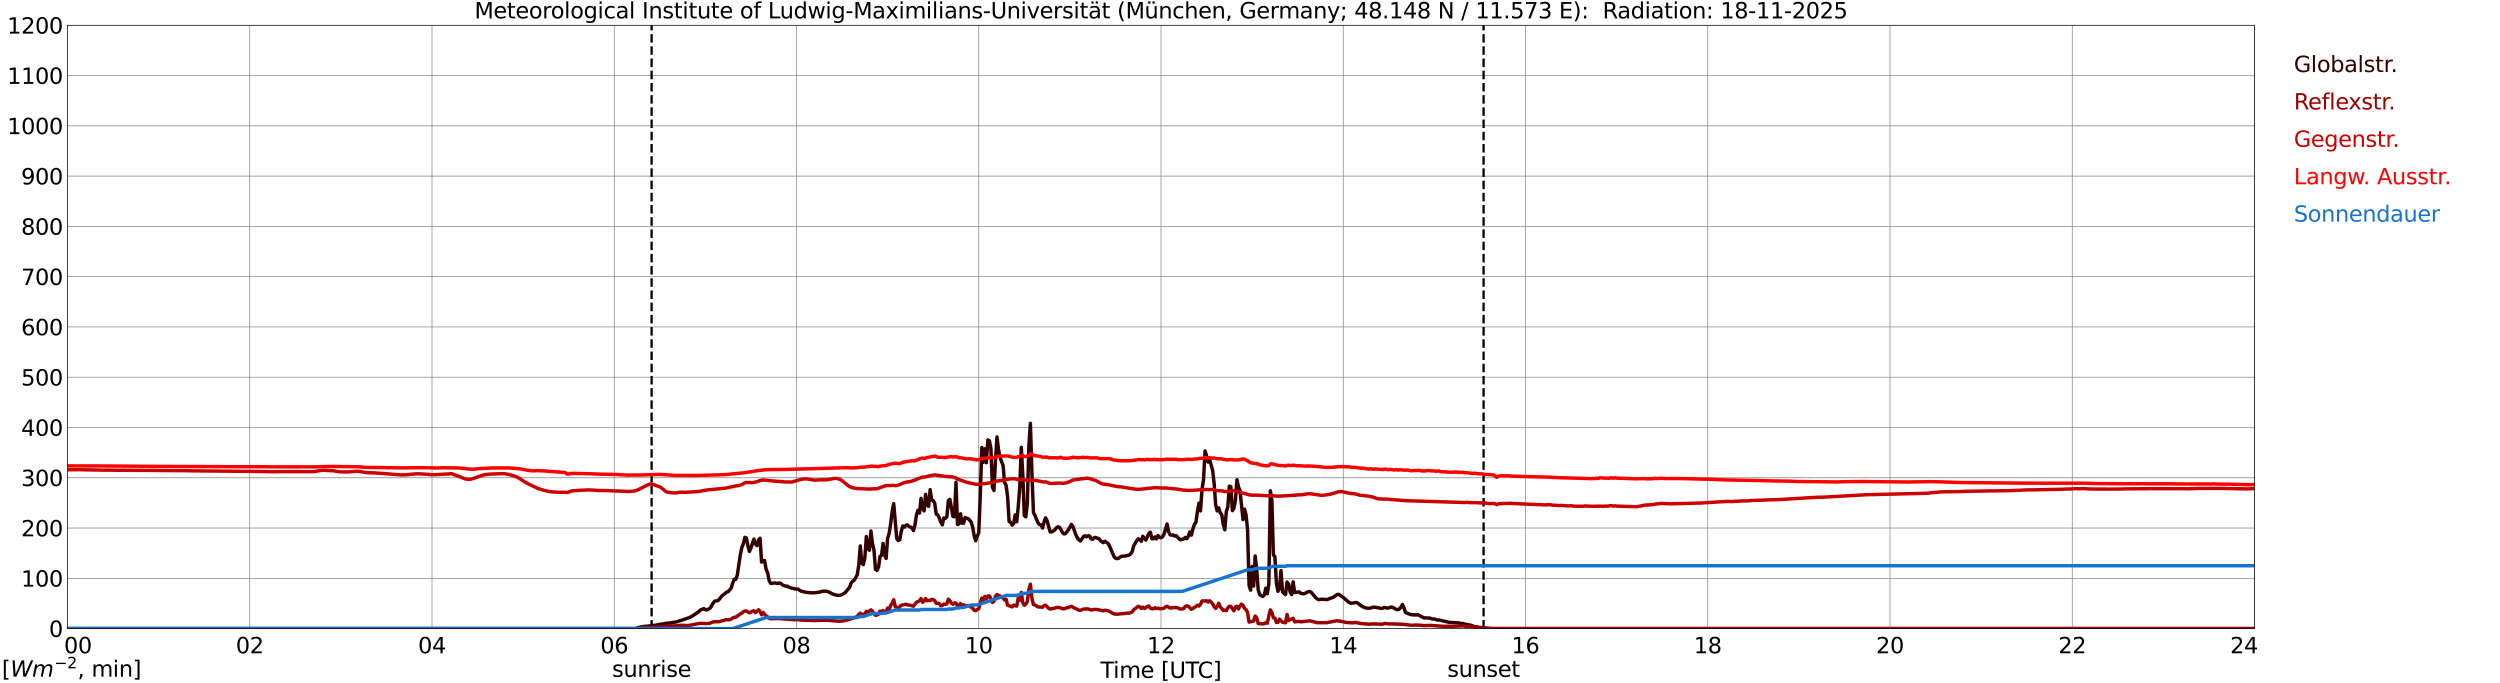 <?xml version="1.0" encoding="utf-8" standalone="no"?>
<!DOCTYPE svg PUBLIC "-//W3C//DTD SVG 1.1//EN"
  "http://www.w3.org/Graphics/SVG/1.1/DTD/svg11.dtd">
<svg xmlns:xlink="http://www.w3.org/1999/xlink" width="1085.4pt" height="296.64pt" viewBox="0 0 1085.4 296.64" xmlns="http://www.w3.org/2000/svg" version="1.1">
 <defs>
  <style type="text/css">*{stroke-linejoin: round; stroke-linecap: butt}</style>
 </defs>
 <g id="figure_1">
  <g id="patch_1">
   <path d="M 0 296.64 
L 1085.4 296.64 
L 1085.4 0 
L 0 0 
z
" style="fill: #ffffff"/>
  </g>
  <g id="axes_1">
   <g id="patch_2">
    <path d="M 29.306 272.909 
L 978.814 272.909 
L 978.814 10.976 
L 29.306 10.976 
z
" style="fill: #ffffff"/>
   </g>
   <g id="patch_3">
    <path d="M 978.814 272.909 
L 978.814 272.909 
L 978.814 10.976 
L 978.814 10.976 
z
" clip-path="url(#p5551ff97bc)" style="fill: #d3d3d3; opacity: 0.25; stroke: #d3d3d3; stroke-linejoin: miter"/>
   </g>
   <g id="matplotlib.axis_1">
    <g id="xtick_1">
     <g id="line2d_1">
      <path d="M 29.306 272.909 
L 29.306 10.976 
" clip-path="url(#p5551ff97bc)" style="fill: none; stroke: #808080; stroke-width: 0.3; stroke-linecap: square"/>
     </g>
     <g id="line2d_2"/>
     <g id="text_1">
      <!--    00 -->
      <g transform="translate(18.733 283.627) scale(0.095 -0.095)">
       <defs>
        <path id="DejaVuSans-20" transform="scale(0.016)"/>
        <path id="DejaVuSans-30" d="M 2034 4250 
Q 1547 4250 1301 3770 
Q 1056 3291 1056 2328 
Q 1056 1369 1301 889 
Q 1547 409 2034 409 
Q 2525 409 2770 889 
Q 3016 1369 3016 2328 
Q 3016 3291 2770 3770 
Q 2525 4250 2034 4250 
z
M 2034 4750 
Q 2819 4750 3233 4129 
Q 3647 3509 3647 2328 
Q 3647 1150 3233 529 
Q 2819 -91 2034 -91 
Q 1250 -91 836 529 
Q 422 1150 422 2328 
Q 422 3509 836 4129 
Q 1250 4750 2034 4750 
z
" transform="scale(0.016)"/>
       </defs>
       <use xlink:href="#DejaVuSans-20"/>
       <use xlink:href="#DejaVuSans-20" transform="translate(31.787 0)"/>
       <use xlink:href="#DejaVuSans-20" transform="translate(63.574 0)"/>
       <use xlink:href="#DejaVuSans-30" transform="translate(95.361 0)"/>
       <use xlink:href="#DejaVuSans-30" transform="translate(158.984 0)"/>
      </g>
     </g>
    </g>
    <g id="xtick_2">
     <g id="line2d_3">
      <path d="M 108.431 272.909 
L 108.431 10.976 
" clip-path="url(#p5551ff97bc)" style="fill: none; stroke: #808080; stroke-width: 0.3; stroke-linecap: square"/>
     </g>
     <g id="line2d_4"/>
     <g id="text_2">
      <!-- 02 -->
      <g transform="translate(102.387 283.627) scale(0.095 -0.095)">
       <defs>
        <path id="DejaVuSans-32" d="M 1228 531 
L 3431 531 
L 3431 0 
L 469 0 
L 469 531 
Q 828 903 1448 1529 
Q 2069 2156 2228 2338 
Q 2531 2678 2651 2914 
Q 2772 3150 2772 3378 
Q 2772 3750 2511 3984 
Q 2250 4219 1831 4219 
Q 1534 4219 1204 4116 
Q 875 4013 500 3803 
L 500 4441 
Q 881 4594 1212 4672 
Q 1544 4750 1819 4750 
Q 2544 4750 2975 4387 
Q 3406 4025 3406 3419 
Q 3406 3131 3298 2873 
Q 3191 2616 2906 2266 
Q 2828 2175 2409 1742 
Q 1991 1309 1228 531 
z
" transform="scale(0.016)"/>
       </defs>
       <use xlink:href="#DejaVuSans-30"/>
       <use xlink:href="#DejaVuSans-32" transform="translate(63.623 0)"/>
      </g>
     </g>
    </g>
    <g id="xtick_3">
     <g id="line2d_5">
      <path d="M 187.557 272.909 
L 187.557 10.976 
" clip-path="url(#p5551ff97bc)" style="fill: none; stroke: #808080; stroke-width: 0.3; stroke-linecap: square"/>
     </g>
     <g id="line2d_6"/>
     <g id="text_3">
      <!-- 04 -->
      <g transform="translate(181.513 283.627) scale(0.095 -0.095)">
       <defs>
        <path id="DejaVuSans-34" d="M 2419 4116 
L 825 1625 
L 2419 1625 
L 2419 4116 
z
M 2253 4666 
L 3047 4666 
L 3047 1625 
L 3713 1625 
L 3713 1100 
L 3047 1100 
L 3047 0 
L 2419 0 
L 2419 1100 
L 313 1100 
L 313 1709 
L 2253 4666 
z
" transform="scale(0.016)"/>
       </defs>
       <use xlink:href="#DejaVuSans-30"/>
       <use xlink:href="#DejaVuSans-34" transform="translate(63.623 0)"/>
      </g>
     </g>
    </g>
    <g id="xtick_4">
     <g id="line2d_7">
      <path d="M 266.683 272.909 
L 266.683 10.976 
" clip-path="url(#p5551ff97bc)" style="fill: none; stroke: #808080; stroke-width: 0.3; stroke-linecap: square"/>
     </g>
     <g id="line2d_8"/>
     <g id="text_4">
      <!-- 06 -->
      <g transform="translate(260.638 283.627) scale(0.095 -0.095)">
       <defs>
        <path id="DejaVuSans-36" d="M 2113 2584 
Q 1688 2584 1439 2293 
Q 1191 2003 1191 1497 
Q 1191 994 1439 701 
Q 1688 409 2113 409 
Q 2538 409 2786 701 
Q 3034 994 3034 1497 
Q 3034 2003 2786 2293 
Q 2538 2584 2113 2584 
z
M 3366 4563 
L 3366 3988 
Q 3128 4100 2886 4159 
Q 2644 4219 2406 4219 
Q 1781 4219 1451 3797 
Q 1122 3375 1075 2522 
Q 1259 2794 1537 2939 
Q 1816 3084 2150 3084 
Q 2853 3084 3261 2657 
Q 3669 2231 3669 1497 
Q 3669 778 3244 343 
Q 2819 -91 2113 -91 
Q 1303 -91 875 529 
Q 447 1150 447 2328 
Q 447 3434 972 4092 
Q 1497 4750 2381 4750 
Q 2619 4750 2861 4703 
Q 3103 4656 3366 4563 
z
" transform="scale(0.016)"/>
       </defs>
       <use xlink:href="#DejaVuSans-30"/>
       <use xlink:href="#DejaVuSans-36" transform="translate(63.623 0)"/>
      </g>
     </g>
    </g>
    <g id="xtick_5">
     <g id="line2d_9">
      <path d="M 345.808 272.909 
L 345.808 10.976 
" clip-path="url(#p5551ff97bc)" style="fill: none; stroke: #808080; stroke-width: 0.3; stroke-linecap: square"/>
     </g>
     <g id="line2d_10"/>
     <g id="text_5">
      <!-- 08 -->
      <g transform="translate(339.764 283.627) scale(0.095 -0.095)">
       <defs>
        <path id="DejaVuSans-38" d="M 2034 2216 
Q 1584 2216 1326 1975 
Q 1069 1734 1069 1313 
Q 1069 891 1326 650 
Q 1584 409 2034 409 
Q 2484 409 2743 651 
Q 3003 894 3003 1313 
Q 3003 1734 2745 1975 
Q 2488 2216 2034 2216 
z
M 1403 2484 
Q 997 2584 770 2862 
Q 544 3141 544 3541 
Q 544 4100 942 4425 
Q 1341 4750 2034 4750 
Q 2731 4750 3128 4425 
Q 3525 4100 3525 3541 
Q 3525 3141 3298 2862 
Q 3072 2584 2669 2484 
Q 3125 2378 3379 2068 
Q 3634 1759 3634 1313 
Q 3634 634 3220 271 
Q 2806 -91 2034 -91 
Q 1263 -91 848 271 
Q 434 634 434 1313 
Q 434 1759 690 2068 
Q 947 2378 1403 2484 
z
M 1172 3481 
Q 1172 3119 1398 2916 
Q 1625 2713 2034 2713 
Q 2441 2713 2670 2916 
Q 2900 3119 2900 3481 
Q 2900 3844 2670 4047 
Q 2441 4250 2034 4250 
Q 1625 4250 1398 4047 
Q 1172 3844 1172 3481 
z
" transform="scale(0.016)"/>
       </defs>
       <use xlink:href="#DejaVuSans-30"/>
       <use xlink:href="#DejaVuSans-38" transform="translate(63.623 0)"/>
      </g>
     </g>
    </g>
    <g id="xtick_6">
     <g id="line2d_11">
      <path d="M 424.934 272.909 
L 424.934 10.976 
" clip-path="url(#p5551ff97bc)" style="fill: none; stroke: #808080; stroke-width: 0.3; stroke-linecap: square"/>
     </g>
     <g id="line2d_12"/>
     <g id="text_6">
      <!-- 10 -->
      <g transform="translate(418.89 283.627) scale(0.095 -0.095)">
       <defs>
        <path id="DejaVuSans-31" d="M 794 531 
L 1825 531 
L 1825 4091 
L 703 3866 
L 703 4441 
L 1819 4666 
L 2450 4666 
L 2450 531 
L 3481 531 
L 3481 0 
L 794 0 
L 794 531 
z
" transform="scale(0.016)"/>
       </defs>
       <use xlink:href="#DejaVuSans-31"/>
       <use xlink:href="#DejaVuSans-30" transform="translate(63.623 0)"/>
      </g>
     </g>
    </g>
    <g id="xtick_7">
     <g id="line2d_13">
      <path d="M 504.06 272.909 
L 504.06 10.976 
" clip-path="url(#p5551ff97bc)" style="fill: none; stroke: #808080; stroke-width: 0.3; stroke-linecap: square"/>
     </g>
     <g id="line2d_14"/>
     <g id="text_7">
      <!-- 12 -->
      <g transform="translate(498.015 283.627) scale(0.095 -0.095)">
       <use xlink:href="#DejaVuSans-31"/>
       <use xlink:href="#DejaVuSans-32" transform="translate(63.623 0)"/>
      </g>
     </g>
    </g>
    <g id="xtick_8">
     <g id="line2d_15">
      <path d="M 583.185 272.909 
L 583.185 10.976 
" clip-path="url(#p5551ff97bc)" style="fill: none; stroke: #808080; stroke-width: 0.3; stroke-linecap: square"/>
     </g>
     <g id="line2d_16"/>
     <g id="text_8">
      <!-- 14 -->
      <g transform="translate(577.141 283.627) scale(0.095 -0.095)">
       <use xlink:href="#DejaVuSans-31"/>
       <use xlink:href="#DejaVuSans-34" transform="translate(63.623 0)"/>
      </g>
     </g>
    </g>
    <g id="xtick_9">
     <g id="line2d_17">
      <path d="M 662.311 272.909 
L 662.311 10.976 
" clip-path="url(#p5551ff97bc)" style="fill: none; stroke: #808080; stroke-width: 0.3; stroke-linecap: square"/>
     </g>
     <g id="line2d_18"/>
     <g id="text_9">
      <!-- 16 -->
      <g transform="translate(656.267 283.627) scale(0.095 -0.095)">
       <use xlink:href="#DejaVuSans-31"/>
       <use xlink:href="#DejaVuSans-36" transform="translate(63.623 0)"/>
      </g>
     </g>
    </g>
    <g id="xtick_10">
     <g id="line2d_19">
      <path d="M 741.437 272.909 
L 741.437 10.976 
" clip-path="url(#p5551ff97bc)" style="fill: none; stroke: #808080; stroke-width: 0.3; stroke-linecap: square"/>
     </g>
     <g id="line2d_20"/>
     <g id="text_10">
      <!-- 18 -->
      <g transform="translate(735.392 283.627) scale(0.095 -0.095)">
       <use xlink:href="#DejaVuSans-31"/>
       <use xlink:href="#DejaVuSans-38" transform="translate(63.623 0)"/>
      </g>
     </g>
    </g>
    <g id="xtick_11">
     <g id="line2d_21">
      <path d="M 820.562 272.909 
L 820.562 10.976 
" clip-path="url(#p5551ff97bc)" style="fill: none; stroke: #808080; stroke-width: 0.3; stroke-linecap: square"/>
     </g>
     <g id="line2d_22"/>
     <g id="text_11">
      <!-- 20 -->
      <g transform="translate(814.518 283.627) scale(0.095 -0.095)">
       <use xlink:href="#DejaVuSans-32"/>
       <use xlink:href="#DejaVuSans-30" transform="translate(63.623 0)"/>
      </g>
     </g>
    </g>
    <g id="xtick_12">
     <g id="line2d_23">
      <path d="M 899.688 272.909 
L 899.688 10.976 
" clip-path="url(#p5551ff97bc)" style="fill: none; stroke: #808080; stroke-width: 0.3; stroke-linecap: square"/>
     </g>
     <g id="line2d_24"/>
     <g id="text_12">
      <!-- 22 -->
      <g transform="translate(893.644 283.627) scale(0.095 -0.095)">
       <use xlink:href="#DejaVuSans-32"/>
       <use xlink:href="#DejaVuSans-32" transform="translate(63.623 0)"/>
      </g>
     </g>
    </g>
    <g id="xtick_13">
     <g id="line2d_25">
      <path d="M 978.814 272.909 
L 978.814 10.976 
" clip-path="url(#p5551ff97bc)" style="fill: none; stroke: #808080; stroke-width: 0.3; stroke-linecap: square"/>
     </g>
     <g id="line2d_26"/>
     <g id="text_13">
      <!-- 24    -->
      <g transform="translate(968.241 283.627) scale(0.095 -0.095)">
       <use xlink:href="#DejaVuSans-32"/>
       <use xlink:href="#DejaVuSans-34" transform="translate(63.623 0)"/>
       <use xlink:href="#DejaVuSans-20" transform="translate(127.246 0)"/>
       <use xlink:href="#DejaVuSans-20" transform="translate(159.033 0)"/>
       <use xlink:href="#DejaVuSans-20" transform="translate(190.82 0)"/>
      </g>
     </g>
    </g>
    <g id="text_14">
     <!-- Time [UTC] -->
     <g transform="translate(477.806 294.322) scale(0.095 -0.095)">
      <defs>
       <path id="DejaVuSans-54" d="M -19 4666 
L 3928 4666 
L 3928 4134 
L 2272 4134 
L 2272 0 
L 1638 0 
L 1638 4134 
L -19 4134 
L -19 4666 
z
" transform="scale(0.016)"/>
       <path id="DejaVuSans-69" d="M 603 3500 
L 1178 3500 
L 1178 0 
L 603 0 
L 603 3500 
z
M 603 4863 
L 1178 4863 
L 1178 4134 
L 603 4134 
L 603 4863 
z
" transform="scale(0.016)"/>
       <path id="DejaVuSans-6d" d="M 3328 2828 
Q 3544 3216 3844 3400 
Q 4144 3584 4550 3584 
Q 5097 3584 5394 3201 
Q 5691 2819 5691 2113 
L 5691 0 
L 5113 0 
L 5113 2094 
Q 5113 2597 4934 2840 
Q 4756 3084 4391 3084 
Q 3944 3084 3684 2787 
Q 3425 2491 3425 1978 
L 3425 0 
L 2847 0 
L 2847 2094 
Q 2847 2600 2669 2842 
Q 2491 3084 2119 3084 
Q 1678 3084 1418 2786 
Q 1159 2488 1159 1978 
L 1159 0 
L 581 0 
L 581 3500 
L 1159 3500 
L 1159 2956 
Q 1356 3278 1631 3431 
Q 1906 3584 2284 3584 
Q 2666 3584 2933 3390 
Q 3200 3197 3328 2828 
z
" transform="scale(0.016)"/>
       <path id="DejaVuSans-65" d="M 3597 1894 
L 3597 1613 
L 953 1613 
Q 991 1019 1311 708 
Q 1631 397 2203 397 
Q 2534 397 2845 478 
Q 3156 559 3463 722 
L 3463 178 
Q 3153 47 2828 -22 
Q 2503 -91 2169 -91 
Q 1331 -91 842 396 
Q 353 884 353 1716 
Q 353 2575 817 3079 
Q 1281 3584 2069 3584 
Q 2775 3584 3186 3129 
Q 3597 2675 3597 1894 
z
M 3022 2063 
Q 3016 2534 2758 2815 
Q 2500 3097 2075 3097 
Q 1594 3097 1305 2825 
Q 1016 2553 972 2059 
L 3022 2063 
z
" transform="scale(0.016)"/>
       <path id="DejaVuSans-5b" d="M 550 4863 
L 1875 4863 
L 1875 4416 
L 1125 4416 
L 1125 -397 
L 1875 -397 
L 1875 -844 
L 550 -844 
L 550 4863 
z
" transform="scale(0.016)"/>
       <path id="DejaVuSans-55" d="M 556 4666 
L 1191 4666 
L 1191 1831 
Q 1191 1081 1462 751 
Q 1734 422 2344 422 
Q 2950 422 3222 751 
Q 3494 1081 3494 1831 
L 3494 4666 
L 4128 4666 
L 4128 1753 
Q 4128 841 3676 375 
Q 3225 -91 2344 -91 
Q 1459 -91 1007 375 
Q 556 841 556 1753 
L 556 4666 
z
" transform="scale(0.016)"/>
       <path id="DejaVuSans-43" d="M 4122 4306 
L 4122 3641 
Q 3803 3938 3442 4084 
Q 3081 4231 2675 4231 
Q 1875 4231 1450 3742 
Q 1025 3253 1025 2328 
Q 1025 1406 1450 917 
Q 1875 428 2675 428 
Q 3081 428 3442 575 
Q 3803 722 4122 1019 
L 4122 359 
Q 3791 134 3420 21 
Q 3050 -91 2638 -91 
Q 1578 -91 968 557 
Q 359 1206 359 2328 
Q 359 3453 968 4101 
Q 1578 4750 2638 4750 
Q 3056 4750 3426 4639 
Q 3797 4528 4122 4306 
z
" transform="scale(0.016)"/>
       <path id="DejaVuSans-5d" d="M 1947 4863 
L 1947 -844 
L 622 -844 
L 622 -397 
L 1369 -397 
L 1369 4416 
L 622 4416 
L 622 4863 
L 1947 4863 
z
" transform="scale(0.016)"/>
      </defs>
      <use xlink:href="#DejaVuSans-54"/>
      <use xlink:href="#DejaVuSans-69" transform="translate(57.959 0)"/>
      <use xlink:href="#DejaVuSans-6d" transform="translate(85.742 0)"/>
      <use xlink:href="#DejaVuSans-65" transform="translate(183.154 0)"/>
      <use xlink:href="#DejaVuSans-20" transform="translate(244.678 0)"/>
      <use xlink:href="#DejaVuSans-5b" transform="translate(276.465 0)"/>
      <use xlink:href="#DejaVuSans-55" transform="translate(315.479 0)"/>
      <use xlink:href="#DejaVuSans-54" transform="translate(388.672 0)"/>
      <use xlink:href="#DejaVuSans-43" transform="translate(443.881 0)"/>
      <use xlink:href="#DejaVuSans-5d" transform="translate(513.705 0)"/>
     </g>
    </g>
   </g>
   <g id="matplotlib.axis_2">
    <g id="ytick_1">
     <g id="line2d_27">
      <path d="M 29.306 272.909 
L 978.814 272.909 
" clip-path="url(#p5551ff97bc)" style="fill: none; stroke: #808080; stroke-width: 0.3; stroke-linecap: square"/>
     </g>
     <g id="line2d_28"/>
     <g id="text_15">
      <!-- 0 -->
      <g transform="translate(21.261 276.518) scale(0.095 -0.095)">
       <use xlink:href="#DejaVuSans-30"/>
      </g>
     </g>
    </g>
    <g id="ytick_2">
     <g id="line2d_29">
      <path d="M 29.306 251.081 
L 978.814 251.081 
" clip-path="url(#p5551ff97bc)" style="fill: none; stroke: #808080; stroke-width: 0.3; stroke-linecap: square"/>
     </g>
     <g id="line2d_30"/>
     <g id="text_16">
      <!-- 100 -->
      <g transform="translate(9.173 254.69) scale(0.095 -0.095)">
       <use xlink:href="#DejaVuSans-31"/>
       <use xlink:href="#DejaVuSans-30" transform="translate(63.623 0)"/>
       <use xlink:href="#DejaVuSans-30" transform="translate(127.246 0)"/>
      </g>
     </g>
    </g>
    <g id="ytick_3">
     <g id="line2d_31">
      <path d="M 29.306 229.253 
L 978.814 229.253 
" clip-path="url(#p5551ff97bc)" style="fill: none; stroke: #808080; stroke-width: 0.3; stroke-linecap: square"/>
     </g>
     <g id="line2d_32"/>
     <g id="text_17">
      <!-- 200 -->
      <g transform="translate(9.173 232.863) scale(0.095 -0.095)">
       <use xlink:href="#DejaVuSans-32"/>
       <use xlink:href="#DejaVuSans-30" transform="translate(63.623 0)"/>
       <use xlink:href="#DejaVuSans-30" transform="translate(127.246 0)"/>
      </g>
     </g>
    </g>
    <g id="ytick_4">
     <g id="line2d_33">
      <path d="M 29.306 207.426 
L 978.814 207.426 
" clip-path="url(#p5551ff97bc)" style="fill: none; stroke: #808080; stroke-width: 0.3; stroke-linecap: square"/>
     </g>
     <g id="line2d_34"/>
     <g id="text_18">
      <!-- 300 -->
      <g transform="translate(9.173 211.035) scale(0.095 -0.095)">
       <defs>
        <path id="DejaVuSans-33" d="M 2597 2516 
Q 3050 2419 3304 2112 
Q 3559 1806 3559 1356 
Q 3559 666 3084 287 
Q 2609 -91 1734 -91 
Q 1441 -91 1130 -33 
Q 819 25 488 141 
L 488 750 
Q 750 597 1062 519 
Q 1375 441 1716 441 
Q 2309 441 2620 675 
Q 2931 909 2931 1356 
Q 2931 1769 2642 2001 
Q 2353 2234 1838 2234 
L 1294 2234 
L 1294 2753 
L 1863 2753 
Q 2328 2753 2575 2939 
Q 2822 3125 2822 3475 
Q 2822 3834 2567 4026 
Q 2313 4219 1838 4219 
Q 1578 4219 1281 4162 
Q 984 4106 628 3988 
L 628 4550 
Q 988 4650 1302 4700 
Q 1616 4750 1894 4750 
Q 2613 4750 3031 4423 
Q 3450 4097 3450 3541 
Q 3450 3153 3228 2886 
Q 3006 2619 2597 2516 
z
" transform="scale(0.016)"/>
       </defs>
       <use xlink:href="#DejaVuSans-33"/>
       <use xlink:href="#DejaVuSans-30" transform="translate(63.623 0)"/>
       <use xlink:href="#DejaVuSans-30" transform="translate(127.246 0)"/>
      </g>
     </g>
    </g>
    <g id="ytick_5">
     <g id="line2d_35">
      <path d="M 29.306 185.598 
L 978.814 185.598 
" clip-path="url(#p5551ff97bc)" style="fill: none; stroke: #808080; stroke-width: 0.3; stroke-linecap: square"/>
     </g>
     <g id="line2d_36"/>
     <g id="text_19">
      <!-- 400 -->
      <g transform="translate(9.173 189.207) scale(0.095 -0.095)">
       <use xlink:href="#DejaVuSans-34"/>
       <use xlink:href="#DejaVuSans-30" transform="translate(63.623 0)"/>
       <use xlink:href="#DejaVuSans-30" transform="translate(127.246 0)"/>
      </g>
     </g>
    </g>
    <g id="ytick_6">
     <g id="line2d_37">
      <path d="M 29.306 163.77 
L 978.814 163.77 
" clip-path="url(#p5551ff97bc)" style="fill: none; stroke: #808080; stroke-width: 0.3; stroke-linecap: square"/>
     </g>
     <g id="line2d_38"/>
     <g id="text_20">
      <!-- 500 -->
      <g transform="translate(9.173 167.379) scale(0.095 -0.095)">
       <defs>
        <path id="DejaVuSans-35" d="M 691 4666 
L 3169 4666 
L 3169 4134 
L 1269 4134 
L 1269 2991 
Q 1406 3038 1543 3061 
Q 1681 3084 1819 3084 
Q 2600 3084 3056 2656 
Q 3513 2228 3513 1497 
Q 3513 744 3044 326 
Q 2575 -91 1722 -91 
Q 1428 -91 1123 -41 
Q 819 9 494 109 
L 494 744 
Q 775 591 1075 516 
Q 1375 441 1709 441 
Q 2250 441 2565 725 
Q 2881 1009 2881 1497 
Q 2881 1984 2565 2268 
Q 2250 2553 1709 2553 
Q 1456 2553 1204 2497 
Q 953 2441 691 2322 
L 691 4666 
z
" transform="scale(0.016)"/>
       </defs>
       <use xlink:href="#DejaVuSans-35"/>
       <use xlink:href="#DejaVuSans-30" transform="translate(63.623 0)"/>
       <use xlink:href="#DejaVuSans-30" transform="translate(127.246 0)"/>
      </g>
     </g>
    </g>
    <g id="ytick_7">
     <g id="line2d_39">
      <path d="M 29.306 141.942 
L 978.814 141.942 
" clip-path="url(#p5551ff97bc)" style="fill: none; stroke: #808080; stroke-width: 0.3; stroke-linecap: square"/>
     </g>
     <g id="line2d_40"/>
     <g id="text_21">
      <!-- 600 -->
      <g transform="translate(9.173 145.551) scale(0.095 -0.095)">
       <use xlink:href="#DejaVuSans-36"/>
       <use xlink:href="#DejaVuSans-30" transform="translate(63.623 0)"/>
       <use xlink:href="#DejaVuSans-30" transform="translate(127.246 0)"/>
      </g>
     </g>
    </g>
    <g id="ytick_8">
     <g id="line2d_41">
      <path d="M 29.306 120.114 
L 978.814 120.114 
" clip-path="url(#p5551ff97bc)" style="fill: none; stroke: #808080; stroke-width: 0.3; stroke-linecap: square"/>
     </g>
     <g id="line2d_42"/>
     <g id="text_22">
      <!-- 700 -->
      <g transform="translate(9.173 123.724) scale(0.095 -0.095)">
       <defs>
        <path id="DejaVuSans-37" d="M 525 4666 
L 3525 4666 
L 3525 4397 
L 1831 0 
L 1172 0 
L 2766 4134 
L 525 4134 
L 525 4666 
z
" transform="scale(0.016)"/>
       </defs>
       <use xlink:href="#DejaVuSans-37"/>
       <use xlink:href="#DejaVuSans-30" transform="translate(63.623 0)"/>
       <use xlink:href="#DejaVuSans-30" transform="translate(127.246 0)"/>
      </g>
     </g>
    </g>
    <g id="ytick_9">
     <g id="line2d_43">
      <path d="M 29.306 98.287 
L 978.814 98.287 
" clip-path="url(#p5551ff97bc)" style="fill: none; stroke: #808080; stroke-width: 0.3; stroke-linecap: square"/>
     </g>
     <g id="line2d_44"/>
     <g id="text_23">
      <!-- 800 -->
      <g transform="translate(9.173 101.896) scale(0.095 -0.095)">
       <use xlink:href="#DejaVuSans-38"/>
       <use xlink:href="#DejaVuSans-30" transform="translate(63.623 0)"/>
       <use xlink:href="#DejaVuSans-30" transform="translate(127.246 0)"/>
      </g>
     </g>
    </g>
    <g id="ytick_10">
     <g id="line2d_45">
      <path d="M 29.306 76.459 
L 978.814 76.459 
" clip-path="url(#p5551ff97bc)" style="fill: none; stroke: #808080; stroke-width: 0.3; stroke-linecap: square"/>
     </g>
     <g id="line2d_46"/>
     <g id="text_24">
      <!-- 900 -->
      <g transform="translate(9.173 80.068) scale(0.095 -0.095)">
       <defs>
        <path id="DejaVuSans-39" d="M 703 97 
L 703 672 
Q 941 559 1184 500 
Q 1428 441 1663 441 
Q 2288 441 2617 861 
Q 2947 1281 2994 2138 
Q 2813 1869 2534 1725 
Q 2256 1581 1919 1581 
Q 1219 1581 811 2004 
Q 403 2428 403 3163 
Q 403 3881 828 4315 
Q 1253 4750 1959 4750 
Q 2769 4750 3195 4129 
Q 3622 3509 3622 2328 
Q 3622 1225 3098 567 
Q 2575 -91 1691 -91 
Q 1453 -91 1209 -44 
Q 966 3 703 97 
z
M 1959 2075 
Q 2384 2075 2632 2365 
Q 2881 2656 2881 3163 
Q 2881 3666 2632 3958 
Q 2384 4250 1959 4250 
Q 1534 4250 1286 3958 
Q 1038 3666 1038 3163 
Q 1038 2656 1286 2365 
Q 1534 2075 1959 2075 
z
" transform="scale(0.016)"/>
       </defs>
       <use xlink:href="#DejaVuSans-39"/>
       <use xlink:href="#DejaVuSans-30" transform="translate(63.623 0)"/>
       <use xlink:href="#DejaVuSans-30" transform="translate(127.246 0)"/>
      </g>
     </g>
    </g>
    <g id="ytick_11">
     <g id="line2d_47">
      <path d="M 29.306 54.631 
L 978.814 54.631 
" clip-path="url(#p5551ff97bc)" style="fill: none; stroke: #808080; stroke-width: 0.3; stroke-linecap: square"/>
     </g>
     <g id="line2d_48"/>
     <g id="text_25">
      <!-- 1000 -->
      <g transform="translate(3.128 58.24) scale(0.095 -0.095)">
       <use xlink:href="#DejaVuSans-31"/>
       <use xlink:href="#DejaVuSans-30" transform="translate(63.623 0)"/>
       <use xlink:href="#DejaVuSans-30" transform="translate(127.246 0)"/>
       <use xlink:href="#DejaVuSans-30" transform="translate(190.869 0)"/>
      </g>
     </g>
    </g>
    <g id="ytick_12">
     <g id="line2d_49">
      <path d="M 29.306 32.803 
L 978.814 32.803 
" clip-path="url(#p5551ff97bc)" style="fill: none; stroke: #808080; stroke-width: 0.3; stroke-linecap: square"/>
     </g>
     <g id="line2d_50"/>
     <g id="text_26">
      <!-- 1100 -->
      <g transform="translate(3.128 36.413) scale(0.095 -0.095)">
       <use xlink:href="#DejaVuSans-31"/>
       <use xlink:href="#DejaVuSans-31" transform="translate(63.623 0)"/>
       <use xlink:href="#DejaVuSans-30" transform="translate(127.246 0)"/>
       <use xlink:href="#DejaVuSans-30" transform="translate(190.869 0)"/>
      </g>
     </g>
    </g>
    <g id="ytick_13">
     <g id="line2d_51">
      <path d="M 29.306 10.976 
L 978.814 10.976 
" clip-path="url(#p5551ff97bc)" style="fill: none; stroke: #808080; stroke-width: 0.3; stroke-linecap: square"/>
     </g>
     <g id="line2d_52"/>
     <g id="text_27">
      <!-- 1200 -->
      <g transform="translate(3.128 14.585) scale(0.095 -0.095)">
       <use xlink:href="#DejaVuSans-31"/>
       <use xlink:href="#DejaVuSans-32" transform="translate(63.623 0)"/>
       <use xlink:href="#DejaVuSans-30" transform="translate(127.246 0)"/>
       <use xlink:href="#DejaVuSans-30" transform="translate(190.869 0)"/>
      </g>
     </g>
    </g>
   </g>
   <g id="line2d_53">
    <path d="M 282.904 272.909 
L 282.904 10.976 
" clip-path="url(#p5551ff97bc)" style="fill: none; stroke-dasharray: 3.7,1.6; stroke-dashoffset: 0; stroke: #000000"/>
   </g>
   <g id="line2d_54">
    <path d="M 644.112 272.909 
L 644.112 10.976 
" clip-path="url(#p5551ff97bc)" style="fill: none; stroke-dasharray: 3.7,1.6; stroke-dashoffset: 0; stroke: #000000"/>
   </g>
   <g id="line2d_55">
    <path d="M 29.306 272.909 
L 275.914 272.909 
L 277.892 272.289 
L 279.87 271.946 
L 281.189 271.837 
L 284.486 271.457 
L 285.805 271.204 
L 287.124 270.968 
L 287.783 270.914 
L 289.102 270.623 
L 290.42 270.514 
L 293.717 270.008 
L 297.674 268.703 
L 298.992 268.251 
L 300.311 267.635 
L 302.949 265.858 
L 304.267 264.736 
L 304.927 264.555 
L 305.586 264.21 
L 306.246 264.736 
L 306.905 264.809 
L 308.224 264.101 
L 308.883 263.161 
L 309.543 261.964 
L 310.202 261.059 
L 310.861 260.86 
L 311.521 260.86 
L 312.18 260.316 
L 313.499 258.614 
L 314.158 258.197 
L 315.477 257.055 
L 316.136 256.874 
L 317.455 255.353 
L 318.114 253.161 
L 318.774 251.476 
L 319.433 251.531 
L 320.093 249.756 
L 321.411 240.898 
L 322.071 237.727 
L 322.73 236.098 
L 323.39 233.289 
L 324.049 233.58 
L 324.708 236.876 
L 325.368 239.412 
L 326.027 237.963 
L 326.686 235.754 
L 327.346 234.051 
L 328.005 236.28 
L 328.665 236.876 
L 329.324 234.359 
L 329.983 233.689 
L 330.643 244.068 
L 331.302 243.343 
L 331.961 243.38 
L 332.621 247.22 
L 333.28 248.652 
L 333.94 252.111 
L 334.599 253.288 
L 335.258 253.325 
L 335.918 253.144 
L 336.577 253.089 
L 337.236 253.288 
L 338.555 253.107 
L 339.215 253.486 
L 339.874 254.05 
L 341.193 254.501 
L 341.852 254.484 
L 342.512 254.955 
L 343.83 255.407 
L 344.49 255.479 
L 345.149 255.698 
L 346.468 255.77 
L 347.787 256.658 
L 350.424 257.236 
L 353.062 257.4 
L 355.699 257.11 
L 357.018 256.693 
L 358.337 256.658 
L 358.996 256.73 
L 359.655 256.929 
L 361.634 257.961 
L 363.612 258.487 
L 364.93 258.378 
L 365.59 258.142 
L 366.909 257.328 
L 368.887 254.955 
L 369.546 253.089 
L 370.206 252.327 
L 370.865 251.93 
L 372.184 249.538 
L 372.843 245.336 
L 373.502 237.022 
L 374.162 244.467 
L 374.821 245.118 
L 375.481 242.147 
L 376.14 232.947 
L 376.799 238.235 
L 377.459 238.906 
L 378.118 230.554 
L 378.777 235.917 
L 379.437 238.724 
L 380.096 247.237 
L 380.756 247.637 
L 381.415 246.259 
L 382.074 241.569 
L 382.734 241.097 
L 383.393 235.952 
L 384.053 241.008 
L 384.712 242.455 
L 385.371 233.689 
L 386.031 231.532 
L 386.69 227.402 
L 387.349 222.059 
L 388.009 218.671 
L 389.328 233.761 
L 389.987 234.684 
L 390.646 234.322 
L 391.306 230.626 
L 391.965 228.345 
L 392.624 228.869 
L 393.284 228.055 
L 393.943 227.874 
L 394.603 228.526 
L 395.921 229.124 
L 396.581 230.338 
L 397.24 227.963 
L 397.899 223.545 
L 398.559 221.515 
L 399.218 222.746 
L 399.878 216.371 
L 400.537 220.664 
L 401.196 221.823 
L 401.856 214.633 
L 402.515 219.488 
L 403.175 219.795 
L 403.834 212.586 
L 404.493 217.15 
L 405.153 217.331 
L 405.812 218.455 
L 406.471 223.2 
L 407.131 223.508 
L 407.79 224.94 
L 408.45 226.643 
L 409.109 227.874 
L 409.768 224.886 
L 410.428 225.067 
L 411.087 224.377 
L 411.746 217.331 
L 412.406 216.805 
L 413.725 224.233 
L 414.384 224.322 
L 415.043 209.397 
L 415.703 227.693 
L 416.362 227.367 
L 417.022 223.091 
L 417.681 227.167 
L 418.34 227.167 
L 419 224.667 
L 419.659 225.03 
L 420.318 225.121 
L 421.637 226.623 
L 422.297 228.889 
L 422.956 232.656 
L 423.615 234.756 
L 424.275 232.711 
L 424.934 231.388 
L 425.593 215.375 
L 426.253 194.307 
L 426.912 200.72 
L 427.572 194.833 
L 428.231 200.884 
L 428.89 191.011 
L 429.55 191.356 
L 430.209 194.761 
L 430.869 211.461 
L 431.528 212.948 
L 432.187 200.177 
L 432.847 189.706 
L 433.506 195.141 
L 434.165 198.638 
L 435.484 202.06 
L 436.144 209.578 
L 436.803 210.63 
L 437.462 215.738 
L 438.122 226.462 
L 438.781 226.75 
L 439.44 227.983 
L 440.1 227.293 
L 440.759 223.508 
L 441.419 226.534 
L 442.078 220.011 
L 442.737 211.571 
L 443.397 194.235 
L 444.056 206.063 
L 444.716 223.908 
L 445.375 224.377 
L 446.034 218.562 
L 446.694 193.493 
L 447.353 183.784 
L 448.012 205.212 
L 448.672 222.513 
L 449.331 223.779 
L 450.65 226.985 
L 451.309 227.73 
L 451.969 227.891 
L 452.628 229.269 
L 453.287 226.643 
L 453.947 224.831 
L 454.606 226.117 
L 455.925 230.934 
L 456.584 230.954 
L 457.903 230.157 
L 458.563 229.251 
L 459.222 228.743 
L 459.881 228.852 
L 460.541 229.812 
L 461.2 231.063 
L 461.859 231.768 
L 462.519 231.75 
L 463.838 230.102 
L 465.156 227.693 
L 465.816 228.616 
L 467.134 232.311 
L 467.794 233.58 
L 468.453 234.376 
L 469.113 234.848 
L 470.431 232.909 
L 471.091 232.639 
L 471.75 233.073 
L 472.409 232.584 
L 473.069 232.728 
L 473.728 233.924 
L 474.388 234.178 
L 475.047 233.416 
L 475.706 233.309 
L 476.366 233.671 
L 477.025 233.761 
L 477.685 234.612 
L 478.344 235.193 
L 479.003 235.59 
L 479.663 234.992 
L 480.981 235.843 
L 481.641 236.895 
L 483.619 241.551 
L 484.278 242.328 
L 484.938 242.546 
L 485.597 242.42 
L 486.256 241.894 
L 486.916 241.531 
L 488.235 241.442 
L 490.213 241.008 
L 490.872 240.554 
L 491.532 239.521 
L 492.191 237.004 
L 493.51 234.739 
L 494.169 233.924 
L 494.828 234.287 
L 495.488 235.029 
L 496.147 232.855 
L 497.466 234.503 
L 498.785 231.624 
L 499.444 231.063 
L 500.103 233.924 
L 500.763 233.905 
L 501.422 233.108 
L 502.082 233.979 
L 502.741 232.53 
L 503.4 233.289 
L 504.06 233.435 
L 504.719 233.053 
L 505.379 231.877 
L 506.697 227.494 
L 507.357 230.899 
L 508.016 232.167 
L 508.675 232.366 
L 509.335 232.257 
L 509.994 232.746 
L 510.654 232.584 
L 511.972 233.996 
L 512.632 234.394 
L 513.291 234.106 
L 513.95 233.996 
L 514.61 233.309 
L 515.269 233.852 
L 515.929 232.82 
L 516.588 230.934 
L 517.247 232.348 
L 517.907 229.631 
L 518.566 227.638 
L 519.226 226.824 
L 519.885 222.041 
L 520.544 218.418 
L 521.204 221.806 
L 521.863 212.494 
L 522.522 208.329 
L 523.182 195.776 
L 523.841 197.968 
L 524.501 200.593 
L 525.16 199.544 
L 526.479 204.217 
L 527.138 210.012 
L 527.797 219.197 
L 528.457 221.823 
L 529.116 220.5 
L 529.776 222.62 
L 530.435 223.436 
L 531.094 227.621 
L 531.754 230.011 
L 532.413 222.059 
L 533.073 220.175 
L 533.732 211.064 
L 534.391 211.335 
L 535.051 221.697 
L 535.71 220.756 
L 536.369 217.167 
L 537.029 208.292 
L 537.688 211.352 
L 538.348 212.948 
L 539.666 225.591 
L 540.326 221.044 
L 540.985 223.598 
L 541.644 229.956 
L 542.304 254.194 
L 542.963 256.221 
L 543.623 245.917 
L 544.282 254.429 
L 544.941 241.387 
L 545.601 247.148 
L 546.26 256.115 
L 546.919 258.125 
L 547.579 258.651 
L 548.238 258.959 
L 548.898 258.378 
L 549.557 255.37 
L 550.216 257.78 
L 550.876 253.668 
L 551.535 213.092 
L 552.195 217.187 
L 552.854 240.916 
L 553.513 241.695 
L 554.173 253.288 
L 554.832 256.713 
L 555.491 255.444 
L 556.151 247.726 
L 556.81 256.82 
L 557.47 257.636 
L 558.129 258.142 
L 558.788 252.709 
L 559.448 253.432 
L 560.107 256.946 
L 560.766 258.125 
L 561.426 252.618 
L 562.085 257.219 
L 562.745 257.202 
L 563.404 257.02 
L 564.063 257.001 
L 564.723 257.581 
L 566.042 257.817 
L 566.701 257.564 
L 568.02 256.874 
L 568.679 256.839 
L 569.338 257.219 
L 571.317 259.592 
L 571.976 260.081 
L 572.635 260.334 
L 573.954 260.135 
L 575.932 260.316 
L 576.592 260.172 
L 577.251 259.845 
L 578.57 259.428 
L 579.229 259.085 
L 580.548 258.088 
L 581.207 258.033 
L 583.185 259.393 
L 585.164 261.131 
L 585.823 261.622 
L 586.482 261.892 
L 587.801 261.783 
L 588.46 261.585 
L 589.12 261.657 
L 589.779 262.056 
L 591.098 263.123 
L 592.417 263.759 
L 593.076 263.975 
L 594.395 264.101 
L 595.054 263.975 
L 596.373 263.577 
L 597.692 263.739 
L 599.67 264.176 
L 600.329 264.049 
L 600.989 263.739 
L 602.307 264.029 
L 602.967 263.92 
L 603.626 263.632 
L 604.286 263.577 
L 604.945 263.813 
L 606.264 264.645 
L 606.923 264.627 
L 607.582 264.392 
L 608.242 263.595 
L 608.901 262.436 
L 609.561 263.94 
L 610.22 265.933 
L 612.198 266.71 
L 612.858 266.891 
L 614.836 267 
L 615.495 266.839 
L 618.133 268.233 
L 620.77 268.34 
L 621.429 268.631 
L 622.089 268.757 
L 622.748 268.74 
L 624.067 269.211 
L 624.726 269.157 
L 629.342 270.244 
L 633.298 270.425 
L 633.958 270.661 
L 635.276 270.715 
L 635.936 270.968 
L 638.573 271.438 
L 639.892 271.964 
L 640.552 272.145 
L 641.211 272.162 
L 641.87 272.363 
L 647.805 272.909 
L 680.774 272.909 
L 978.154 272.909 
L 978.154 272.909 
" clip-path="url(#p5551ff97bc)" style="fill: none; stroke: #330000; stroke-width: 1.5; stroke-linecap: square"/>
   </g>
   <g id="line2d_56">
    <path d="M 29.306 272.909 
L 277.892 272.909 
L 278.552 272.35 
L 281.189 272.385 
L 283.167 272.435 
L 284.486 272.23 
L 287.783 272.197 
L 288.442 271.94 
L 289.761 271.787 
L 293.717 271.717 
L 295.036 271.547 
L 295.696 271.479 
L 298.333 271.582 
L 298.992 271.564 
L 303.608 270.676 
L 305.586 270.641 
L 306.246 270.761 
L 307.564 270.691 
L 308.224 270.573 
L 309.543 270.043 
L 310.202 269.923 
L 312.18 269.923 
L 313.499 269.53 
L 314.158 269.427 
L 314.818 269.137 
L 315.477 269.034 
L 316.136 269.12 
L 316.796 269.034 
L 317.455 268.812 
L 318.114 268.299 
L 318.774 268.008 
L 319.433 267.991 
L 321.411 266.522 
L 322.071 266.197 
L 322.73 265.616 
L 323.39 265.273 
L 324.049 265.273 
L 325.368 266.042 
L 326.686 265.376 
L 327.346 265.188 
L 328.005 265.974 
L 329.324 264.743 
L 329.983 265.461 
L 330.643 266.915 
L 331.302 265.906 
L 332.621 267.445 
L 333.28 267.821 
L 333.94 268.504 
L 334.599 268.624 
L 337.896 268.539 
L 345.149 269.069 
L 346.468 269.034 
L 347.787 269.222 
L 353.721 269.427 
L 355.699 269.36 
L 357.677 269.274 
L 359.655 269.342 
L 364.271 269.718 
L 366.249 269.547 
L 367.568 269.257 
L 368.887 268.897 
L 369.546 268.454 
L 370.206 268.419 
L 371.524 267.991 
L 372.184 267.616 
L 372.843 266.727 
L 373.502 266.197 
L 374.162 266.777 
L 375.481 266.607 
L 376.14 265.394 
L 376.799 265.719 
L 377.459 265.341 
L 378.118 264.795 
L 378.777 265.273 
L 379.437 266.47 
L 380.096 267.12 
L 380.756 267.035 
L 381.415 266.642 
L 382.074 265.308 
L 382.734 265.531 
L 383.393 265.068 
L 384.053 266.112 
L 384.712 265.719 
L 385.371 263.975 
L 386.031 264.59 
L 386.69 262.829 
L 387.349 261.838 
L 388.009 260.384 
L 388.668 263.342 
L 389.328 263.752 
L 389.987 264.333 
L 390.646 263.359 
L 391.306 262.779 
L 393.284 262.333 
L 393.943 262.591 
L 395.262 262.811 
L 396.581 263.171 
L 397.899 261.462 
L 398.559 261.222 
L 399.218 260.779 
L 399.878 259.856 
L 400.537 261.495 
L 401.196 260.949 
L 401.856 259.873 
L 402.515 260.829 
L 403.175 260.642 
L 403.834 260.727 
L 404.493 260.214 
L 405.153 260.316 
L 405.812 260.762 
L 406.471 261.958 
L 407.131 261.923 
L 407.79 262.043 
L 408.45 263.016 
L 409.109 262.864 
L 409.768 262.301 
L 410.428 262.386 
L 411.087 262.146 
L 411.746 260.111 
L 412.406 260.864 
L 413.065 261.803 
L 413.725 262.386 
L 414.384 261.718 
L 415.043 261.873 
L 415.703 262.984 
L 416.362 262.931 
L 417.022 262.025 
L 417.681 263.137 
L 418.34 262.538 
L 419 262.914 
L 419.659 263.001 
L 420.318 262.899 
L 420.978 263.051 
L 421.637 263.649 
L 422.297 264.025 
L 422.956 264.931 
L 423.615 265.121 
L 424.275 264.625 
L 424.934 264.282 
L 425.593 261.718 
L 426.253 259.683 
L 426.912 261.155 
L 427.572 258.95 
L 428.231 259.923 
L 428.89 258.762 
L 429.55 258.727 
L 430.209 259.856 
L 430.869 261.513 
L 431.528 261.069 
L 432.187 258.847 
L 432.847 258.147 
L 434.825 259.085 
L 435.484 259.651 
L 436.144 260.487 
L 436.803 260.129 
L 437.462 262.761 
L 439.44 263.479 
L 440.1 262.693 
L 440.759 263.051 
L 441.419 263.137 
L 442.078 259.616 
L 442.737 260.677 
L 443.397 257.206 
L 444.056 261.668 
L 444.716 262.779 
L 445.375 262.266 
L 446.034 261.205 
L 446.694 256.01 
L 447.353 253.633 
L 448.012 259.718 
L 448.672 262.436 
L 449.331 262.624 
L 450.65 263.497 
L 451.969 263.564 
L 452.628 263.632 
L 453.287 262.899 
L 453.947 262.744 
L 455.266 264.06 
L 455.925 264.42 
L 457.903 264.025 
L 458.563 263.77 
L 459.881 263.735 
L 461.2 264.248 
L 461.859 264.3 
L 463.178 263.922 
L 465.156 263.257 
L 468.453 264.948 
L 469.113 264.966 
L 470.431 264.42 
L 472.409 264.368 
L 473.728 264.813 
L 474.388 264.76 
L 475.047 264.573 
L 476.366 264.625 
L 479.003 265.206 
L 479.663 264.948 
L 480.981 265.121 
L 482.3 265.769 
L 482.96 266.214 
L 483.619 266.522 
L 484.938 266.675 
L 488.894 266.282 
L 489.553 266.162 
L 490.213 266.214 
L 491.532 265.701 
L 492.191 264.743 
L 494.169 263.239 
L 494.828 263.479 
L 495.488 264.145 
L 496.147 263.599 
L 496.807 264.197 
L 497.466 263.872 
L 498.125 263.309 
L 498.785 263.086 
L 499.444 264.077 
L 500.103 264.282 
L 500.763 264.317 
L 501.422 263.855 
L 502.082 264.23 
L 502.741 263.975 
L 503.4 264.265 
L 504.719 264.215 
L 505.379 264.025 
L 506.038 263.462 
L 506.697 263.206 
L 508.016 264.042 
L 508.675 263.804 
L 509.335 263.872 
L 509.994 263.752 
L 511.313 263.872 
L 511.972 264.317 
L 512.632 264.42 
L 513.291 264.368 
L 513.95 264.18 
L 514.61 263.257 
L 515.269 263.034 
L 515.929 263.154 
L 517.247 264.523 
L 519.226 263.342 
L 519.885 262.761 
L 520.544 263.104 
L 521.204 262.368 
L 521.863 260.932 
L 523.841 260.847 
L 524.501 261.395 
L 525.16 260.829 
L 525.819 261.395 
L 526.479 262.146 
L 527.138 263.427 
L 527.797 264.127 
L 528.457 263.309 
L 529.116 261.905 
L 529.776 263.479 
L 530.435 264.145 
L 531.094 265.033 
L 531.754 264.863 
L 532.413 265.121 
L 533.073 263.872 
L 533.732 263.206 
L 534.391 263.291 
L 535.71 265.188 
L 536.369 263.529 
L 537.029 263.239 
L 537.688 264.368 
L 538.348 263.137 
L 539.007 262.301 
L 539.666 262.796 
L 540.326 264.18 
L 540.985 264.64 
L 541.644 265.889 
L 542.304 270.078 
L 544.282 269.615 
L 544.941 267.461 
L 545.601 268.249 
L 546.26 270.691 
L 547.579 270.829 
L 548.238 270.864 
L 548.898 270.778 
L 549.557 270.333 
L 550.216 270.573 
L 550.876 267.343 
L 551.535 264.778 
L 552.195 265.839 
L 552.854 268.214 
L 553.513 268.366 
L 554.173 270.248 
L 554.832 270.196 
L 555.491 268.777 
L 556.81 270.163 
L 558.129 270.386 
L 558.788 266.777 
L 559.448 269.462 
L 560.107 268.999 
L 560.766 268.812 
L 561.426 268.436 
L 562.085 269.99 
L 563.404 269.82 
L 564.063 269.785 
L 564.723 269.958 
L 568.679 269.547 
L 571.976 270.351 
L 573.295 270.351 
L 575.932 270.351 
L 580.548 269.477 
L 583.185 269.94 
L 584.504 270.248 
L 587.142 270.436 
L 588.46 270.248 
L 589.779 270.503 
L 591.098 270.726 
L 594.395 270.999 
L 595.714 270.864 
L 599.011 270.966 
L 599.67 271.034 
L 600.329 270.984 
L 600.989 270.691 
L 602.307 270.794 
L 602.967 270.896 
L 604.286 270.864 
L 605.604 270.931 
L 606.923 270.949 
L 608.901 271.016 
L 612.858 271.462 
L 614.836 271.376 
L 616.814 271.444 
L 618.133 271.614 
L 620.111 271.547 
L 621.429 271.547 
L 626.045 271.889 
L 627.364 271.922 
L 628.683 271.889 
L 630.001 271.975 
L 631.98 271.872 
L 635.276 271.717 
L 635.936 271.855 
L 638.573 271.992 
L 639.233 272.162 
L 641.211 272.265 
L 641.87 272.909 
L 978.154 272.909 
L 978.154 272.909 
" clip-path="url(#p5551ff97bc)" style="fill: none; stroke: #990000; stroke-width: 1.5; stroke-linecap: square"/>
   </g>
   <g id="line2d_57">
    <path d="M 29.306 203.929 
L 31.943 203.951 
L 35.24 203.903 
L 36.559 203.975 
L 43.153 204.071 
L 44.472 204.127 
L 47.768 204.123 
L 51.065 204.167 
L 67.55 204.234 
L 69.528 204.269 
L 80.737 204.361 
L 84.034 204.424 
L 113.707 204.71 
L 118.322 204.808 
L 123.597 204.736 
L 136.125 204.782 
L 140.082 204.151 
L 144.697 204.376 
L 147.335 204.826 
L 148.654 204.898 
L 151.291 204.891 
L 155.247 204.553 
L 159.204 205.206 
L 161.841 205.286 
L 165.798 205.518 
L 173.71 206.168 
L 176.348 206.157 
L 177.666 205.981 
L 178.985 205.874 
L 180.304 205.719 
L 181.623 205.708 
L 183.601 205.826 
L 185.579 205.935 
L 187.557 206.131 
L 188.876 206.101 
L 196.129 205.673 
L 198.767 206.668 
L 202.063 207.936 
L 203.382 208.17 
L 204.042 208.144 
L 205.36 207.79 
L 209.317 206.395 
L 210.635 206.063 
L 212.614 205.843 
L 215.91 205.727 
L 217.889 205.642 
L 219.207 205.688 
L 220.526 205.904 
L 223.164 206.611 
L 224.482 207.172 
L 225.142 207.48 
L 227.779 209.22 
L 229.757 210.265 
L 233.714 212.136 
L 236.351 212.924 
L 238.989 213.496 
L 242.286 213.716 
L 245.583 213.716 
L 246.242 213.839 
L 246.901 213.675 
L 247.561 213.347 
L 248.88 213.031 
L 249.539 213.044 
L 250.858 212.917 
L 255.473 212.708 
L 258.111 212.824 
L 260.089 212.959 
L 263.386 212.983 
L 273.277 213.398 
L 275.914 213.107 
L 277.233 212.524 
L 281.189 210.529 
L 282.508 210.056 
L 283.167 210.141 
L 285.805 211.158 
L 286.464 211.341 
L 287.124 211.765 
L 289.102 213.4 
L 289.761 213.668 
L 292.399 214.024 
L 293.717 214.007 
L 295.036 213.69 
L 297.674 213.716 
L 300.971 213.544 
L 302.289 213.413 
L 303.608 213.35 
L 305.586 212.939 
L 307.564 212.662 
L 312.18 212.219 
L 314.818 211.946 
L 319.433 210.983 
L 320.752 210.789 
L 322.071 210.377 
L 323.39 209.641 
L 324.049 209.464 
L 326.686 209.56 
L 328.665 209.137 
L 329.983 208.604 
L 331.302 208.382 
L 333.28 208.558 
L 335.258 208.792 
L 337.896 209.008 
L 339.874 209.152 
L 341.193 209.274 
L 343.83 209.274 
L 345.149 208.877 
L 347.787 208.111 
L 349.765 207.864 
L 353.721 208.475 
L 356.359 208.299 
L 358.996 208.323 
L 362.293 207.677 
L 363.612 207.779 
L 364.93 208.24 
L 366.249 209.22 
L 368.227 210.835 
L 368.887 211.278 
L 370.206 211.789 
L 372.184 212.103 
L 377.459 212.345 
L 378.777 212.245 
L 380.756 212.173 
L 384.712 210.809 
L 386.69 210.8 
L 387.349 210.717 
L 388.668 210.835 
L 389.328 210.802 
L 389.987 210.625 
L 392.624 209.514 
L 393.943 209.239 
L 395.262 209.076 
L 397.24 208.414 
L 398.559 207.851 
L 400.537 207.087 
L 401.196 207.137 
L 401.856 207.037 
L 403.175 206.666 
L 405.812 206.19 
L 410.428 206.827 
L 413.725 207.085 
L 415.043 207.548 
L 415.703 207.978 
L 419.659 209.364 
L 421.637 209.796 
L 423.615 210.239 
L 424.934 210.261 
L 426.253 210.03 
L 426.912 210.045 
L 428.231 209.87 
L 431.528 209.335 
L 432.847 208.862 
L 436.144 208.384 
L 436.803 208.15 
L 438.781 207.899 
L 440.1 207.84 
L 440.759 207.91 
L 442.078 208.288 
L 442.737 208.406 
L 443.397 208.253 
L 444.056 208.259 
L 444.716 208.456 
L 446.034 208.484 
L 448.672 208.508 
L 449.991 208.633 
L 451.309 208.927 
L 451.969 209.004 
L 452.628 209.226 
L 453.947 209.218 
L 454.606 209.344 
L 455.266 209.724 
L 456.584 209.923 
L 459.222 209.748 
L 460.541 209.698 
L 461.2 209.87 
L 462.519 209.744 
L 464.497 209.076 
L 465.816 208.397 
L 467.794 208.117 
L 471.75 207.648 
L 472.409 207.635 
L 475.706 208.602 
L 478.344 210.019 
L 479.663 210.261 
L 480.981 210.412 
L 484.938 211.228 
L 485.597 211.331 
L 486.256 211.298 
L 488.235 211.625 
L 489.553 211.843 
L 490.872 212.057 
L 493.51 212.459 
L 495.488 212.38 
L 496.147 212.249 
L 496.807 212.276 
L 498.125 212.014 
L 499.444 211.933 
L 501.422 211.737 
L 504.719 211.885 
L 506.038 211.865 
L 510.654 212.287 
L 513.95 212.8 
L 516.588 212.939 
L 523.841 212.485 
L 524.501 212.59 
L 526.479 212.522 
L 527.138 212.671 
L 527.797 212.985 
L 529.776 213.077 
L 530.435 213.085 
L 531.754 213.433 
L 533.073 213.459 
L 534.391 213.099 
L 535.71 213.057 
L 538.348 213.716 
L 539.007 213.967 
L 540.985 214.43 
L 542.304 214.847 
L 544.282 215.019 
L 544.941 214.936 
L 550.876 215.264 
L 551.535 215.098 
L 552.195 215.133 
L 553.513 215.336 
L 554.832 215.408 
L 557.47 215.308 
L 560.107 215.137 
L 564.063 214.854 
L 565.382 214.797 
L 568.02 214.334 
L 569.338 214.432 
L 573.954 215.078 
L 577.251 214.651 
L 579.889 213.887 
L 581.207 213.461 
L 582.526 213.439 
L 586.482 214.245 
L 588.46 214.461 
L 590.439 215.004 
L 591.757 215.126 
L 594.395 215.454 
L 595.714 215.716 
L 598.351 216.591 
L 600.989 216.711 
L 601.648 216.654 
L 610.22 217.375 
L 635.936 218.178 
L 636.595 218.093 
L 637.914 218.204 
L 641.87 218.265 
L 642.53 218.363 
L 643.189 218.313 
L 643.848 218.433 
L 644.508 218.361 
L 646.486 218.614 
L 648.464 218.564 
L 649.123 218.741 
L 649.783 219.068 
L 650.442 218.791 
L 652.42 218.584 
L 654.399 218.575 
L 655.058 218.497 
L 657.036 218.601 
L 665.608 219.003 
L 667.586 219.097 
L 668.246 219.06 
L 668.905 219.138 
L 669.564 219.088 
L 670.224 219.232 
L 672.861 219.108 
L 674.18 219.333 
L 675.499 219.37 
L 676.817 219.503 
L 677.477 219.424 
L 681.433 219.677 
L 682.092 219.525 
L 683.411 219.78 
L 686.049 219.797 
L 687.368 219.808 
L 688.027 219.667 
L 690.664 219.808 
L 695.28 219.758 
L 695.939 219.811 
L 697.258 219.728 
L 697.918 219.773 
L 699.236 219.518 
L 699.896 219.56 
L 700.555 219.752 
L 701.215 219.59 
L 701.874 219.732 
L 707.149 219.904 
L 710.446 220.007 
L 713.083 219.549 
L 713.743 219.337 
L 717.699 219.073 
L 718.358 218.874 
L 720.337 218.684 
L 720.996 218.54 
L 723.633 218.678 
L 724.293 218.641 
L 724.952 218.761 
L 727.59 218.667 
L 729.568 218.649 
L 734.184 218.507 
L 736.821 218.42 
L 738.14 218.405 
L 750.009 217.678 
L 751.987 217.776 
L 752.646 217.663 
L 754.624 217.602 
L 756.602 217.462 
L 758.581 217.495 
L 760.559 217.276 
L 765.834 217.121 
L 767.812 217.019 
L 769.79 216.982 
L 773.087 216.866 
L 783.637 216.209 
L 789.572 215.868 
L 791.55 215.853 
L 810.672 214.773 
L 813.309 214.727 
L 837.047 214.14 
L 838.366 213.945 
L 842.981 213.553 
L 850.894 213.411 
L 854.191 213.293 
L 857.488 213.23 
L 861.444 213.177 
L 864.082 213.123 
L 867.378 213.103 
L 870.016 213.046 
L 872.653 213.027 
L 874.632 212.913 
L 876.61 212.872 
L 878.588 212.741 
L 880.566 212.686 
L 883.863 212.649 
L 887.819 212.573 
L 893.754 212.437 
L 895.732 212.396 
L 897.051 212.319 
L 899.029 212.306 
L 901.007 212.151 
L 902.326 212.201 
L 904.963 212.151 
L 907.601 212.306 
L 915.513 212.348 
L 917.491 212.335 
L 920.788 212.315 
L 922.766 212.243 
L 933.316 212.171 
L 947.163 212.169 
L 949.801 212.215 
L 955.735 212.038 
L 965.626 212.038 
L 968.264 212.125 
L 974.198 212.239 
L 975.517 212.271 
L 976.836 212.236 
L 978.154 212.149 
L 978.154 212.149 
" clip-path="url(#p5551ff97bc)" style="fill: none; stroke: #cc0000; stroke-width: 1.5; stroke-linecap: square"/>
   </g>
   <g id="line2d_58">
    <path d="M 29.306 202.252 
L 31.943 202.272 
L 35.24 202.272 
L 45.131 202.307 
L 70.847 202.492 
L 72.166 202.471 
L 74.144 202.499 
L 76.781 202.512 
L 99.86 202.604 
L 103.816 202.643 
L 111.069 202.647 
L 115.025 202.645 
L 117.663 202.685 
L 120.3 202.698 
L 137.444 202.702 
L 139.422 202.591 
L 144.038 202.506 
L 154.588 202.641 
L 155.907 202.658 
L 157.226 202.837 
L 160.523 202.968 
L 161.841 202.94 
L 165.798 203.001 
L 168.435 203.08 
L 169.094 203.021 
L 171.073 203.095 
L 172.391 203.106 
L 175.688 203.145 
L 180.963 203.053 
L 185.579 203.099 
L 190.195 203.184 
L 191.513 203.095 
L 198.767 203.16 
L 202.063 203.429 
L 202.723 203.601 
L 205.36 203.713 
L 206.02 203.71 
L 207.339 203.497 
L 213.932 203.165 
L 221.186 203.165 
L 225.801 203.555 
L 229.757 204.291 
L 230.417 204.304 
L 231.076 204.459 
L 233.054 204.33 
L 235.033 204.402 
L 237.011 204.494 
L 238.989 204.704 
L 240.967 204.802 
L 243.604 205.027 
L 244.923 205.092 
L 245.583 205.282 
L 246.242 205.828 
L 246.901 205.808 
L 247.561 205.581 
L 248.88 205.52 
L 256.792 205.705 
L 261.408 205.891 
L 262.726 205.919 
L 266.683 205.954 
L 269.32 206.118 
L 272.617 206.273 
L 277.233 206.249 
L 286.464 205.967 
L 293.058 206.4 
L 300.971 206.426 
L 304.927 206.36 
L 307.564 206.288 
L 311.521 206.181 
L 315.477 206.026 
L 317.455 205.815 
L 323.39 205.212 
L 326.027 204.806 
L 329.324 204.269 
L 332.621 203.898 
L 336.577 203.857 
L 343.171 203.763 
L 367.568 203.043 
L 370.206 203.154 
L 372.843 203.008 
L 373.502 202.807 
L 375.481 202.805 
L 376.14 202.652 
L 377.459 202.549 
L 378.118 202.348 
L 381.415 202.595 
L 382.074 202.359 
L 382.734 202.342 
L 383.393 202.172 
L 384.053 202.191 
L 384.712 202.1 
L 386.031 201.606 
L 388.668 201.089 
L 389.987 201.279 
L 390.646 201.312 
L 391.965 200.709 
L 395.921 200.024 
L 396.581 200.126 
L 397.24 200.054 
L 399.218 199.203 
L 400.537 198.856 
L 401.196 198.989 
L 401.856 198.911 
L 402.515 198.651 
L 405.812 198.011 
L 406.471 198.214 
L 407.131 198.535 
L 408.45 198.531 
L 410.428 198.666 
L 411.746 198.419 
L 412.406 198.273 
L 413.065 198.243 
L 413.725 198.432 
L 415.043 198.195 
L 416.362 198.753 
L 417.022 198.738 
L 419.659 199.24 
L 421.637 199.186 
L 422.956 199.506 
L 424.275 199.644 
L 424.934 199.578 
L 426.253 199.017 
L 427.572 198.969 
L 429.55 198.673 
L 430.209 198.664 
L 430.869 198.769 
L 431.528 198.76 
L 432.187 198.5 
L 432.847 198.083 
L 437.462 197.933 
L 440.1 198.642 
L 440.759 198.524 
L 441.419 198.609 
L 442.078 198.197 
L 442.737 198.236 
L 443.397 197.636 
L 444.056 197.775 
L 444.716 198.208 
L 445.375 198.192 
L 446.034 198.005 
L 446.694 197.671 
L 447.353 197.07 
L 448.012 197.099 
L 448.672 197.629 
L 449.331 197.898 
L 449.991 197.88 
L 451.309 198.131 
L 451.969 198.157 
L 452.628 198.614 
L 453.287 198.443 
L 453.947 198.515 
L 454.606 198.408 
L 455.266 198.74 
L 455.925 198.784 
L 456.584 198.679 
L 457.244 198.804 
L 457.903 198.71 
L 459.222 198.843 
L 460.541 198.524 
L 461.2 198.867 
L 463.178 198.976 
L 465.156 198.74 
L 465.816 198.487 
L 466.475 198.64 
L 467.134 198.618 
L 467.794 198.799 
L 469.772 198.603 
L 470.431 198.498 
L 471.091 198.679 
L 472.409 198.603 
L 473.069 198.817 
L 476.366 198.76 
L 477.025 199.035 
L 477.685 199.153 
L 481.641 199.103 
L 483.619 199.747 
L 484.938 199.84 
L 485.597 200.03 
L 486.916 200.022 
L 490.872 200.017 
L 492.191 199.834 
L 494.169 199.576 
L 494.828 199.528 
L 495.488 199.633 
L 496.147 199.535 
L 496.807 199.72 
L 498.125 199.408 
L 498.785 199.557 
L 500.763 199.526 
L 501.422 199.397 
L 502.082 199.666 
L 502.741 199.491 
L 503.4 199.622 
L 504.06 199.539 
L 504.719 199.6 
L 505.379 199.458 
L 506.038 199.445 
L 506.697 199.31 
L 508.016 199.469 
L 509.335 199.354 
L 509.994 199.443 
L 510.654 199.375 
L 511.313 199.557 
L 513.291 199.574 
L 515.929 199.367 
L 517.247 199.478 
L 518.566 199.336 
L 519.226 199.201 
L 519.885 199.286 
L 520.544 199.017 
L 521.863 198.974 
L 523.182 198.651 
L 523.841 198.638 
L 524.501 198.867 
L 525.16 198.714 
L 526.479 198.928 
L 527.138 198.788 
L 527.797 199.122 
L 529.776 199.159 
L 530.435 199.19 
L 531.094 199.476 
L 531.754 199.489 
L 532.413 199.677 
L 533.732 199.596 
L 534.391 199.5 
L 535.71 199.69 
L 537.688 199.672 
L 539.666 199.253 
L 540.326 199.358 
L 540.985 199.749 
L 541.644 200.004 
L 542.304 200.55 
L 542.963 200.908 
L 543.623 201.008 
L 544.282 201.222 
L 545.601 201.218 
L 546.919 201.761 
L 548.898 202.158 
L 550.216 202.252 
L 550.876 202.148 
L 551.535 201.447 
L 552.195 201.366 
L 554.173 201.877 
L 554.832 202.045 
L 556.81 202.158 
L 558.129 202.32 
L 558.788 202.049 
L 559.448 201.977 
L 560.766 202.158 
L 561.426 201.94 
L 562.745 202.202 
L 564.063 202.213 
L 566.042 202.357 
L 567.36 202.333 
L 568.679 202.316 
L 571.976 202.549 
L 575.932 202.949 
L 576.592 202.883 
L 577.91 202.914 
L 581.867 202.556 
L 585.823 202.698 
L 587.142 202.951 
L 587.801 202.857 
L 590.439 203.235 
L 591.757 203.237 
L 593.076 203.516 
L 594.395 203.682 
L 595.054 203.427 
L 596.373 203.789 
L 597.032 203.606 
L 599.67 203.789 
L 600.329 203.883 
L 600.989 203.656 
L 601.648 203.676 
L 602.307 203.87 
L 602.967 203.916 
L 603.626 203.745 
L 604.286 203.92 
L 605.604 204.033 
L 606.264 203.889 
L 606.923 204.092 
L 608.242 203.937 
L 609.561 204.134 
L 610.22 204.154 
L 610.879 204.038 
L 612.198 204.33 
L 612.858 204.372 
L 614.176 204.302 
L 616.154 204.21 
L 617.473 204.518 
L 618.133 204.413 
L 618.792 204.479 
L 620.111 204.236 
L 620.77 204.396 
L 622.748 204.466 
L 623.408 204.601 
L 624.726 204.457 
L 625.386 204.725 
L 626.045 204.828 
L 627.364 204.854 
L 628.683 204.992 
L 630.661 205.029 
L 631.32 204.909 
L 631.98 204.966 
L 632.639 204.896 
L 633.298 205.072 
L 633.958 205.094 
L 634.617 204.963 
L 635.936 205.243 
L 636.595 205.21 
L 639.233 205.527 
L 640.552 205.474 
L 641.211 205.692 
L 641.87 205.668 
L 642.53 205.764 
L 643.189 205.723 
L 645.167 205.989 
L 647.145 206.087 
L 648.464 206.184 
L 649.783 207.214 
L 650.442 206.751 
L 651.761 206.52 
L 655.058 206.594 
L 656.377 206.72 
L 672.861 207.181 
L 673.521 207.262 
L 674.839 207.257 
L 676.817 207.393 
L 690.664 207.79 
L 692.643 207.746 
L 693.302 207.598 
L 693.961 207.725 
L 694.621 207.417 
L 696.599 207.6 
L 697.258 207.522 
L 697.918 207.674 
L 698.577 207.692 
L 699.236 207.434 
L 700.555 207.602 
L 701.215 207.386 
L 701.874 207.585 
L 710.446 207.886 
L 713.743 207.77 
L 714.402 207.893 
L 717.699 207.849 
L 718.358 207.594 
L 719.018 207.792 
L 719.677 207.692 
L 720.337 207.731 
L 720.996 207.618 
L 722.974 207.779 
L 728.909 207.751 
L 730.887 207.818 
L 732.205 207.818 
L 737.48 207.982 
L 744.074 208.139 
L 746.052 208.257 
L 748.69 208.349 
L 762.537 208.617 
L 766.493 208.678 
L 767.812 208.755 
L 773.746 208.866 
L 777.043 208.899 
L 780.34 209.052 
L 797.484 209.239 
L 800.122 209.143 
L 806.715 209.074 
L 808.694 209.06 
L 828.475 209.259 
L 830.453 209.22 
L 831.772 209.207 
L 838.366 209.1 
L 842.981 209.22 
L 845.619 209.307 
L 851.553 209.504 
L 878.588 209.759 
L 885.841 209.772 
L 888.479 209.785 
L 905.622 209.794 
L 906.941 209.846 
L 909.579 209.934 
L 922.107 210.04 
L 926.063 210.006 
L 927.382 210.021 
L 930.679 210.003 
L 932.657 210.056 
L 942.548 210.054 
L 949.801 210.147 
L 951.12 210.121 
L 953.098 210.134 
L 957.054 210.128 
L 960.351 210.132 
L 961.01 210.071 
L 962.329 210.161 
L 966.285 210.213 
L 967.604 210.198 
L 972.879 210.348 
L 974.198 210.396 
L 977.495 210.444 
L 978.154 210.364 
L 978.154 210.364 
" clip-path="url(#p5551ff97bc)" style="fill: none; stroke: #ff0000; stroke-width: 1.5; stroke-linecap: square"/>
   </g>
   <g id="line2d_59">
    <path d="M 29.306 272.909 
L 318.114 272.909 
L 332.621 268.107 
L 372.184 268.107 
L 373.502 267.67 
L 374.821 267.67 
L 378.777 266.36 
L 382.734 266.36 
L 383.393 266.142 
L 384.712 266.142 
L 388.668 264.833 
L 399.218 264.833 
L 399.878 264.614 
L 411.087 264.614 
L 411.746 264.396 
L 413.725 264.396 
L 415.043 263.959 
L 416.362 263.959 
L 417.022 263.741 
L 418.34 263.741 
L 421.637 262.65 
L 424.275 262.65 
L 436.803 258.502 
L 441.419 258.502 
L 444.056 257.629 
L 445.375 257.629 
L 448.012 256.756 
L 513.291 256.756 
L 541.644 247.37 
L 543.623 247.37 
L 545.601 246.715 
L 550.216 246.715 
L 552.854 245.842 
L 558.129 245.842 
L 558.788 245.624 
L 978.154 245.624 
L 978.154 245.624 
" clip-path="url(#p5551ff97bc)" style="fill: none; stroke: #1773cc; stroke-width: 1.5; stroke-linecap: square"/>
   </g>
   <g id="patch_4">
    <path d="M 29.306 272.909 
L 29.306 10.976 
" style="fill: none; stroke: #000000; stroke-width: 0.3; stroke-linejoin: miter; stroke-linecap: square"/>
   </g>
   <g id="patch_5">
    <path d="M 978.814 272.909 
L 978.814 10.976 
" style="fill: none; stroke: #000000; stroke-width: 0.3; stroke-linejoin: miter; stroke-linecap: square"/>
   </g>
   <g id="patch_6">
    <path d="M 29.306 272.909 
L 978.814 272.909 
" style="fill: none; stroke: #000000; stroke-width: 0.3; stroke-linejoin: miter; stroke-linecap: square"/>
   </g>
   <g id="patch_7">
    <path d="M 29.306 10.976 
L 978.814 10.976 
" style="fill: none; stroke: #000000; stroke-width: 0.3; stroke-linejoin: miter; stroke-linecap: square"/>
   </g>
   <g id="text_28">
    <!-- sunrise -->
    <g transform="translate(265.739 293.863) scale(0.095 -0.095)">
     <defs>
      <path id="DejaVuSans-73" d="M 2834 3397 
L 2834 2853 
Q 2591 2978 2328 3040 
Q 2066 3103 1784 3103 
Q 1356 3103 1142 2972 
Q 928 2841 928 2578 
Q 928 2378 1081 2264 
Q 1234 2150 1697 2047 
L 1894 2003 
Q 2506 1872 2764 1633 
Q 3022 1394 3022 966 
Q 3022 478 2636 193 
Q 2250 -91 1575 -91 
Q 1294 -91 989 -36 
Q 684 19 347 128 
L 347 722 
Q 666 556 975 473 
Q 1284 391 1588 391 
Q 1994 391 2212 530 
Q 2431 669 2431 922 
Q 2431 1156 2273 1281 
Q 2116 1406 1581 1522 
L 1381 1569 
Q 847 1681 609 1914 
Q 372 2147 372 2553 
Q 372 3047 722 3315 
Q 1072 3584 1716 3584 
Q 2034 3584 2315 3537 
Q 2597 3491 2834 3397 
z
" transform="scale(0.016)"/>
      <path id="DejaVuSans-75" d="M 544 1381 
L 544 3500 
L 1119 3500 
L 1119 1403 
Q 1119 906 1312 657 
Q 1506 409 1894 409 
Q 2359 409 2629 706 
Q 2900 1003 2900 1516 
L 2900 3500 
L 3475 3500 
L 3475 0 
L 2900 0 
L 2900 538 
Q 2691 219 2414 64 
Q 2138 -91 1772 -91 
Q 1169 -91 856 284 
Q 544 659 544 1381 
z
M 1991 3584 
L 1991 3584 
z
" transform="scale(0.016)"/>
      <path id="DejaVuSans-6e" d="M 3513 2113 
L 3513 0 
L 2938 0 
L 2938 2094 
Q 2938 2591 2744 2837 
Q 2550 3084 2163 3084 
Q 1697 3084 1428 2787 
Q 1159 2491 1159 1978 
L 1159 0 
L 581 0 
L 581 3500 
L 1159 3500 
L 1159 2956 
Q 1366 3272 1645 3428 
Q 1925 3584 2291 3584 
Q 2894 3584 3203 3211 
Q 3513 2838 3513 2113 
z
" transform="scale(0.016)"/>
      <path id="DejaVuSans-72" d="M 2631 2963 
Q 2534 3019 2420 3045 
Q 2306 3072 2169 3072 
Q 1681 3072 1420 2755 
Q 1159 2438 1159 1844 
L 1159 0 
L 581 0 
L 581 3500 
L 1159 3500 
L 1159 2956 
Q 1341 3275 1631 3429 
Q 1922 3584 2338 3584 
Q 2397 3584 2469 3576 
Q 2541 3569 2628 3553 
L 2631 2963 
z
" transform="scale(0.016)"/>
     </defs>
     <use xlink:href="#DejaVuSans-73"/>
     <use xlink:href="#DejaVuSans-75" transform="translate(52.1 0)"/>
     <use xlink:href="#DejaVuSans-6e" transform="translate(115.479 0)"/>
     <use xlink:href="#DejaVuSans-72" transform="translate(178.857 0)"/>
     <use xlink:href="#DejaVuSans-69" transform="translate(219.971 0)"/>
     <use xlink:href="#DejaVuSans-73" transform="translate(247.754 0)"/>
     <use xlink:href="#DejaVuSans-65" transform="translate(299.854 0)"/>
    </g>
   </g>
   <g id="text_29">
    <!-- sunset -->
    <g transform="translate(628.358 293.863) scale(0.095 -0.095)">
     <defs>
      <path id="DejaVuSans-74" d="M 1172 4494 
L 1172 3500 
L 2356 3500 
L 2356 3053 
L 1172 3053 
L 1172 1153 
Q 1172 725 1289 603 
Q 1406 481 1766 481 
L 2356 481 
L 2356 0 
L 1766 0 
Q 1100 0 847 248 
Q 594 497 594 1153 
L 594 3053 
L 172 3053 
L 172 3500 
L 594 3500 
L 594 4494 
L 1172 4494 
z
" transform="scale(0.016)"/>
     </defs>
     <use xlink:href="#DejaVuSans-73"/>
     <use xlink:href="#DejaVuSans-75" transform="translate(52.1 0)"/>
     <use xlink:href="#DejaVuSans-6e" transform="translate(115.479 0)"/>
     <use xlink:href="#DejaVuSans-73" transform="translate(178.857 0)"/>
     <use xlink:href="#DejaVuSans-65" transform="translate(230.957 0)"/>
     <use xlink:href="#DejaVuSans-74" transform="translate(292.48 0)"/>
    </g>
   </g>
   <g id="text_30">
    <!-- [$Wm^{-2}$, min] -->
    <g transform="translate(0.821 293.863) scale(0.095 -0.095)">
     <defs>
      <path id="DejaVuSans-Oblique-57" d="M 616 4666 
L 1228 4666 
L 1453 697 
L 3213 4666 
L 3916 4666 
L 4147 697 
L 5888 4666 
L 6528 4666 
L 4453 0 
L 3659 0 
L 3444 3891 
L 1697 0 
L 903 0 
L 616 4666 
z
" transform="scale(0.016)"/>
      <path id="DejaVuSans-Oblique-6d" d="M 5747 2113 
L 5338 0 
L 4763 0 
L 5166 2094 
Q 5191 2228 5203 2325 
Q 5216 2422 5216 2491 
Q 5216 2772 5059 2928 
Q 4903 3084 4622 3084 
Q 4203 3084 3875 2770 
Q 3547 2456 3450 1953 
L 3066 0 
L 2491 0 
L 2900 2094 
Q 2925 2209 2937 2307 
Q 2950 2406 2950 2484 
Q 2950 2769 2794 2926 
Q 2638 3084 2363 3084 
Q 1938 3084 1609 2770 
Q 1281 2456 1184 1953 
L 800 0 
L 225 0 
L 909 3500 
L 1484 3500 
L 1375 2956 
Q 1609 3263 1923 3423 
Q 2238 3584 2597 3584 
Q 2978 3584 3223 3384 
Q 3469 3184 3519 2828 
Q 3781 3197 4126 3390 
Q 4472 3584 4856 3584 
Q 5306 3584 5551 3325 
Q 5797 3066 5797 2591 
Q 5797 2488 5784 2364 
Q 5772 2241 5747 2113 
z
" transform="scale(0.016)"/>
      <path id="DejaVuSans-2212" d="M 678 2272 
L 4684 2272 
L 4684 1741 
L 678 1741 
L 678 2272 
z
" transform="scale(0.016)"/>
      <path id="DejaVuSans-2c" d="M 750 794 
L 1409 794 
L 1409 256 
L 897 -744 
L 494 -744 
L 750 256 
L 750 794 
z
" transform="scale(0.016)"/>
     </defs>
     <use xlink:href="#DejaVuSans-5b" transform="translate(0 0.766)"/>
     <use xlink:href="#DejaVuSans-Oblique-57" transform="translate(39.014 0.766)"/>
     <use xlink:href="#DejaVuSans-Oblique-6d" transform="translate(137.891 0.766)"/>
     <use xlink:href="#DejaVuSans-2212" transform="translate(239.953 39.047) scale(0.7)"/>
     <use xlink:href="#DejaVuSans-32" transform="translate(298.605 39.047) scale(0.7)"/>
     <use xlink:href="#DejaVuSans-2c" transform="translate(345.875 0.766)"/>
     <use xlink:href="#DejaVuSans-20" transform="translate(377.663 0.766)"/>
     <use xlink:href="#DejaVuSans-6d" transform="translate(409.45 0.766)"/>
     <use xlink:href="#DejaVuSans-69" transform="translate(506.862 0.766)"/>
     <use xlink:href="#DejaVuSans-6e" transform="translate(534.645 0.766)"/>
     <use xlink:href="#DejaVuSans-5d" transform="translate(598.024 0.766)"/>
    </g>
   </g>
   <g id="text_31">
    <!-- Globalstr. -->
    <g style="fill: #330000" transform="translate(995.905 31.291) scale(0.095 -0.095)">
     <defs>
      <path id="DejaVuSans-47" d="M 3809 666 
L 3809 1919 
L 2778 1919 
L 2778 2438 
L 4434 2438 
L 4434 434 
Q 4069 175 3628 42 
Q 3188 -91 2688 -91 
Q 1594 -91 976 548 
Q 359 1188 359 2328 
Q 359 3472 976 4111 
Q 1594 4750 2688 4750 
Q 3144 4750 3555 4637 
Q 3966 4525 4313 4306 
L 4313 3634 
Q 3963 3931 3569 4081 
Q 3175 4231 2741 4231 
Q 1884 4231 1454 3753 
Q 1025 3275 1025 2328 
Q 1025 1384 1454 906 
Q 1884 428 2741 428 
Q 3075 428 3337 486 
Q 3600 544 3809 666 
z
" transform="scale(0.016)"/>
      <path id="DejaVuSans-6c" d="M 603 4863 
L 1178 4863 
L 1178 0 
L 603 0 
L 603 4863 
z
" transform="scale(0.016)"/>
      <path id="DejaVuSans-6f" d="M 1959 3097 
Q 1497 3097 1228 2736 
Q 959 2375 959 1747 
Q 959 1119 1226 758 
Q 1494 397 1959 397 
Q 2419 397 2687 759 
Q 2956 1122 2956 1747 
Q 2956 2369 2687 2733 
Q 2419 3097 1959 3097 
z
M 1959 3584 
Q 2709 3584 3137 3096 
Q 3566 2609 3566 1747 
Q 3566 888 3137 398 
Q 2709 -91 1959 -91 
Q 1206 -91 779 398 
Q 353 888 353 1747 
Q 353 2609 779 3096 
Q 1206 3584 1959 3584 
z
" transform="scale(0.016)"/>
      <path id="DejaVuSans-62" d="M 3116 1747 
Q 3116 2381 2855 2742 
Q 2594 3103 2138 3103 
Q 1681 3103 1420 2742 
Q 1159 2381 1159 1747 
Q 1159 1113 1420 752 
Q 1681 391 2138 391 
Q 2594 391 2855 752 
Q 3116 1113 3116 1747 
z
M 1159 2969 
Q 1341 3281 1617 3432 
Q 1894 3584 2278 3584 
Q 2916 3584 3314 3078 
Q 3713 2572 3713 1747 
Q 3713 922 3314 415 
Q 2916 -91 2278 -91 
Q 1894 -91 1617 61 
Q 1341 213 1159 525 
L 1159 0 
L 581 0 
L 581 4863 
L 1159 4863 
L 1159 2969 
z
" transform="scale(0.016)"/>
      <path id="DejaVuSans-61" d="M 2194 1759 
Q 1497 1759 1228 1600 
Q 959 1441 959 1056 
Q 959 750 1161 570 
Q 1363 391 1709 391 
Q 2188 391 2477 730 
Q 2766 1069 2766 1631 
L 2766 1759 
L 2194 1759 
z
M 3341 1997 
L 3341 0 
L 2766 0 
L 2766 531 
Q 2569 213 2275 61 
Q 1981 -91 1556 -91 
Q 1019 -91 701 211 
Q 384 513 384 1019 
Q 384 1609 779 1909 
Q 1175 2209 1959 2209 
L 2766 2209 
L 2766 2266 
Q 2766 2663 2505 2880 
Q 2244 3097 1772 3097 
Q 1472 3097 1187 3025 
Q 903 2953 641 2809 
L 641 3341 
Q 956 3463 1253 3523 
Q 1550 3584 1831 3584 
Q 2591 3584 2966 3190 
Q 3341 2797 3341 1997 
z
" transform="scale(0.016)"/>
      <path id="DejaVuSans-2e" d="M 684 794 
L 1344 794 
L 1344 0 
L 684 0 
L 684 794 
z
" transform="scale(0.016)"/>
     </defs>
     <use xlink:href="#DejaVuSans-47"/>
     <use xlink:href="#DejaVuSans-6c" transform="translate(77.49 0)"/>
     <use xlink:href="#DejaVuSans-6f" transform="translate(105.273 0)"/>
     <use xlink:href="#DejaVuSans-62" transform="translate(166.455 0)"/>
     <use xlink:href="#DejaVuSans-61" transform="translate(229.932 0)"/>
     <use xlink:href="#DejaVuSans-6c" transform="translate(291.211 0)"/>
     <use xlink:href="#DejaVuSans-73" transform="translate(318.994 0)"/>
     <use xlink:href="#DejaVuSans-74" transform="translate(371.094 0)"/>
     <use xlink:href="#DejaVuSans-72" transform="translate(410.303 0)"/>
     <use xlink:href="#DejaVuSans-2e" transform="translate(442.291 0)"/>
    </g>
   </g>
   <g id="text_32">
    <!-- Reflexstr. -->
    <g style="fill: #990000" transform="translate(995.905 47.531) scale(0.095 -0.095)">
     <defs>
      <path id="DejaVuSans-52" d="M 2841 2188 
Q 3044 2119 3236 1894 
Q 3428 1669 3622 1275 
L 4263 0 
L 3584 0 
L 2988 1197 
Q 2756 1666 2539 1819 
Q 2322 1972 1947 1972 
L 1259 1972 
L 1259 0 
L 628 0 
L 628 4666 
L 2053 4666 
Q 2853 4666 3247 4331 
Q 3641 3997 3641 3322 
Q 3641 2881 3436 2590 
Q 3231 2300 2841 2188 
z
M 1259 4147 
L 1259 2491 
L 2053 2491 
Q 2509 2491 2742 2702 
Q 2975 2913 2975 3322 
Q 2975 3731 2742 3939 
Q 2509 4147 2053 4147 
L 1259 4147 
z
" transform="scale(0.016)"/>
      <path id="DejaVuSans-66" d="M 2375 4863 
L 2375 4384 
L 1825 4384 
Q 1516 4384 1395 4259 
Q 1275 4134 1275 3809 
L 1275 3500 
L 2222 3500 
L 2222 3053 
L 1275 3053 
L 1275 0 
L 697 0 
L 697 3053 
L 147 3053 
L 147 3500 
L 697 3500 
L 697 3744 
Q 697 4328 969 4595 
Q 1241 4863 1831 4863 
L 2375 4863 
z
" transform="scale(0.016)"/>
      <path id="DejaVuSans-78" d="M 3513 3500 
L 2247 1797 
L 3578 0 
L 2900 0 
L 1881 1375 
L 863 0 
L 184 0 
L 1544 1831 
L 300 3500 
L 978 3500 
L 1906 2253 
L 2834 3500 
L 3513 3500 
z
" transform="scale(0.016)"/>
     </defs>
     <use xlink:href="#DejaVuSans-52"/>
     <use xlink:href="#DejaVuSans-65" transform="translate(64.982 0)"/>
     <use xlink:href="#DejaVuSans-66" transform="translate(126.506 0)"/>
     <use xlink:href="#DejaVuSans-6c" transform="translate(161.711 0)"/>
     <use xlink:href="#DejaVuSans-65" transform="translate(189.494 0)"/>
     <use xlink:href="#DejaVuSans-78" transform="translate(249.268 0)"/>
     <use xlink:href="#DejaVuSans-73" transform="translate(308.447 0)"/>
     <use xlink:href="#DejaVuSans-74" transform="translate(360.547 0)"/>
     <use xlink:href="#DejaVuSans-72" transform="translate(399.756 0)"/>
     <use xlink:href="#DejaVuSans-2e" transform="translate(431.744 0)"/>
    </g>
   </g>
   <g id="text_33">
    <!-- Gegenstr. -->
    <g style="fill: #cc0000" transform="translate(995.905 63.771) scale(0.095 -0.095)">
     <defs>
      <path id="DejaVuSans-67" d="M 2906 1791 
Q 2906 2416 2648 2759 
Q 2391 3103 1925 3103 
Q 1463 3103 1205 2759 
Q 947 2416 947 1791 
Q 947 1169 1205 825 
Q 1463 481 1925 481 
Q 2391 481 2648 825 
Q 2906 1169 2906 1791 
z
M 3481 434 
Q 3481 -459 3084 -895 
Q 2688 -1331 1869 -1331 
Q 1566 -1331 1297 -1286 
Q 1028 -1241 775 -1147 
L 775 -588 
Q 1028 -725 1275 -790 
Q 1522 -856 1778 -856 
Q 2344 -856 2625 -561 
Q 2906 -266 2906 331 
L 2906 616 
Q 2728 306 2450 153 
Q 2172 0 1784 0 
Q 1141 0 747 490 
Q 353 981 353 1791 
Q 353 2603 747 3093 
Q 1141 3584 1784 3584 
Q 2172 3584 2450 3431 
Q 2728 3278 2906 2969 
L 2906 3500 
L 3481 3500 
L 3481 434 
z
" transform="scale(0.016)"/>
     </defs>
     <use xlink:href="#DejaVuSans-47"/>
     <use xlink:href="#DejaVuSans-65" transform="translate(77.49 0)"/>
     <use xlink:href="#DejaVuSans-67" transform="translate(139.014 0)"/>
     <use xlink:href="#DejaVuSans-65" transform="translate(202.49 0)"/>
     <use xlink:href="#DejaVuSans-6e" transform="translate(264.014 0)"/>
     <use xlink:href="#DejaVuSans-73" transform="translate(327.393 0)"/>
     <use xlink:href="#DejaVuSans-74" transform="translate(379.492 0)"/>
     <use xlink:href="#DejaVuSans-72" transform="translate(418.701 0)"/>
     <use xlink:href="#DejaVuSans-2e" transform="translate(450.689 0)"/>
    </g>
   </g>
   <g id="text_34">
    <!-- Langw. Ausstr. -->
    <g style="fill: #ff0000" transform="translate(995.905 80.01) scale(0.095 -0.095)">
     <defs>
      <path id="DejaVuSans-4c" d="M 628 4666 
L 1259 4666 
L 1259 531 
L 3531 531 
L 3531 0 
L 628 0 
L 628 4666 
z
" transform="scale(0.016)"/>
      <path id="DejaVuSans-77" d="M 269 3500 
L 844 3500 
L 1563 769 
L 2278 3500 
L 2956 3500 
L 3675 769 
L 4391 3500 
L 4966 3500 
L 4050 0 
L 3372 0 
L 2619 2869 
L 1863 0 
L 1184 0 
L 269 3500 
z
" transform="scale(0.016)"/>
      <path id="DejaVuSans-41" d="M 2188 4044 
L 1331 1722 
L 3047 1722 
L 2188 4044 
z
M 1831 4666 
L 2547 4666 
L 4325 0 
L 3669 0 
L 3244 1197 
L 1141 1197 
L 716 0 
L 50 0 
L 1831 4666 
z
" transform="scale(0.016)"/>
     </defs>
     <use xlink:href="#DejaVuSans-4c"/>
     <use xlink:href="#DejaVuSans-61" transform="translate(55.713 0)"/>
     <use xlink:href="#DejaVuSans-6e" transform="translate(116.992 0)"/>
     <use xlink:href="#DejaVuSans-67" transform="translate(180.371 0)"/>
     <use xlink:href="#DejaVuSans-77" transform="translate(243.848 0)"/>
     <use xlink:href="#DejaVuSans-2e" transform="translate(316.51 0)"/>
     <use xlink:href="#DejaVuSans-20" transform="translate(348.297 0)"/>
     <use xlink:href="#DejaVuSans-41" transform="translate(380.084 0)"/>
     <use xlink:href="#DejaVuSans-75" transform="translate(448.492 0)"/>
     <use xlink:href="#DejaVuSans-73" transform="translate(511.871 0)"/>
     <use xlink:href="#DejaVuSans-73" transform="translate(563.971 0)"/>
     <use xlink:href="#DejaVuSans-74" transform="translate(616.07 0)"/>
     <use xlink:href="#DejaVuSans-72" transform="translate(655.279 0)"/>
     <use xlink:href="#DejaVuSans-2e" transform="translate(687.268 0)"/>
    </g>
   </g>
   <g id="text_35">
    <!-- Sonnendauer -->
    <g style="fill: #1773cc" transform="translate(995.905 96.25) scale(0.095 -0.095)">
     <defs>
      <path id="DejaVuSans-53" d="M 3425 4513 
L 3425 3897 
Q 3066 4069 2747 4153 
Q 2428 4238 2131 4238 
Q 1616 4238 1336 4038 
Q 1056 3838 1056 3469 
Q 1056 3159 1242 3001 
Q 1428 2844 1947 2747 
L 2328 2669 
Q 3034 2534 3370 2195 
Q 3706 1856 3706 1288 
Q 3706 609 3251 259 
Q 2797 -91 1919 -91 
Q 1588 -91 1214 -16 
Q 841 59 441 206 
L 441 856 
Q 825 641 1194 531 
Q 1563 422 1919 422 
Q 2459 422 2753 634 
Q 3047 847 3047 1241 
Q 3047 1584 2836 1778 
Q 2625 1972 2144 2069 
L 1759 2144 
Q 1053 2284 737 2584 
Q 422 2884 422 3419 
Q 422 4038 858 4394 
Q 1294 4750 2059 4750 
Q 2388 4750 2728 4690 
Q 3069 4631 3425 4513 
z
" transform="scale(0.016)"/>
      <path id="DejaVuSans-64" d="M 2906 2969 
L 2906 4863 
L 3481 4863 
L 3481 0 
L 2906 0 
L 2906 525 
Q 2725 213 2448 61 
Q 2172 -91 1784 -91 
Q 1150 -91 751 415 
Q 353 922 353 1747 
Q 353 2572 751 3078 
Q 1150 3584 1784 3584 
Q 2172 3584 2448 3432 
Q 2725 3281 2906 2969 
z
M 947 1747 
Q 947 1113 1208 752 
Q 1469 391 1925 391 
Q 2381 391 2643 752 
Q 2906 1113 2906 1747 
Q 2906 2381 2643 2742 
Q 2381 3103 1925 3103 
Q 1469 3103 1208 2742 
Q 947 2381 947 1747 
z
" transform="scale(0.016)"/>
     </defs>
     <use xlink:href="#DejaVuSans-53"/>
     <use xlink:href="#DejaVuSans-6f" transform="translate(63.477 0)"/>
     <use xlink:href="#DejaVuSans-6e" transform="translate(124.658 0)"/>
     <use xlink:href="#DejaVuSans-6e" transform="translate(188.037 0)"/>
     <use xlink:href="#DejaVuSans-65" transform="translate(251.416 0)"/>
     <use xlink:href="#DejaVuSans-6e" transform="translate(312.939 0)"/>
     <use xlink:href="#DejaVuSans-64" transform="translate(376.318 0)"/>
     <use xlink:href="#DejaVuSans-61" transform="translate(439.795 0)"/>
     <use xlink:href="#DejaVuSans-75" transform="translate(501.074 0)"/>
     <use xlink:href="#DejaVuSans-65" transform="translate(564.453 0)"/>
     <use xlink:href="#DejaVuSans-72" transform="translate(625.977 0)"/>
    </g>
   </g>
   <g id="text_36">
    <!-- Meteorological Institute of Ludwig-Maximilians-Universität (München, Germany; 48.148 N / 11.573 E):  Radiation: 18-11-2025 -->
    <g transform="translate(206.01 7.976) scale(0.095 -0.095)">
     <defs>
      <path id="DejaVuSans-4d" d="M 628 4666 
L 1569 4666 
L 2759 1491 
L 3956 4666 
L 4897 4666 
L 4897 0 
L 4281 0 
L 4281 4097 
L 3078 897 
L 2444 897 
L 1241 4097 
L 1241 0 
L 628 0 
L 628 4666 
z
" transform="scale(0.016)"/>
      <path id="DejaVuSans-63" d="M 3122 3366 
L 3122 2828 
Q 2878 2963 2633 3030 
Q 2388 3097 2138 3097 
Q 1578 3097 1268 2742 
Q 959 2388 959 1747 
Q 959 1106 1268 751 
Q 1578 397 2138 397 
Q 2388 397 2633 464 
Q 2878 531 3122 666 
L 3122 134 
Q 2881 22 2623 -34 
Q 2366 -91 2075 -91 
Q 1284 -91 818 406 
Q 353 903 353 1747 
Q 353 2603 823 3093 
Q 1294 3584 2113 3584 
Q 2378 3584 2631 3529 
Q 2884 3475 3122 3366 
z
" transform="scale(0.016)"/>
      <path id="DejaVuSans-49" d="M 628 4666 
L 1259 4666 
L 1259 0 
L 628 0 
L 628 4666 
z
" transform="scale(0.016)"/>
      <path id="DejaVuSans-2d" d="M 313 2009 
L 1997 2009 
L 1997 1497 
L 313 1497 
L 313 2009 
z
" transform="scale(0.016)"/>
      <path id="DejaVuSans-76" d="M 191 3500 
L 800 3500 
L 1894 563 
L 2988 3500 
L 3597 3500 
L 2284 0 
L 1503 0 
L 191 3500 
z
" transform="scale(0.016)"/>
      <path id="DejaVuSans-e4" d="M 2194 1759 
Q 1497 1759 1228 1600 
Q 959 1441 959 1056 
Q 959 750 1161 570 
Q 1363 391 1709 391 
Q 2188 391 2477 730 
Q 2766 1069 2766 1631 
L 2766 1759 
L 2194 1759 
z
M 3341 1997 
L 3341 0 
L 2766 0 
L 2766 531 
Q 2569 213 2275 61 
Q 1981 -91 1556 -91 
Q 1019 -91 701 211 
Q 384 513 384 1019 
Q 384 1609 779 1909 
Q 1175 2209 1959 2209 
L 2766 2209 
L 2766 2266 
Q 2766 2663 2505 2880 
Q 2244 3097 1772 3097 
Q 1472 3097 1187 3025 
Q 903 2953 641 2809 
L 641 3341 
Q 956 3463 1253 3523 
Q 1550 3584 1831 3584 
Q 2591 3584 2966 3190 
Q 3341 2797 3341 1997 
z
M 2150 4850 
L 2784 4850 
L 2784 4219 
L 2150 4219 
L 2150 4850 
z
M 928 4850 
L 1562 4850 
L 1562 4219 
L 928 4219 
L 928 4850 
z
" transform="scale(0.016)"/>
      <path id="DejaVuSans-28" d="M 1984 4856 
Q 1566 4138 1362 3434 
Q 1159 2731 1159 2009 
Q 1159 1288 1364 580 
Q 1569 -128 1984 -844 
L 1484 -844 
Q 1016 -109 783 600 
Q 550 1309 550 2009 
Q 550 2706 781 3412 
Q 1013 4119 1484 4856 
L 1984 4856 
z
" transform="scale(0.016)"/>
      <path id="DejaVuSans-fc" d="M 544 1381 
L 544 3500 
L 1119 3500 
L 1119 1403 
Q 1119 906 1312 657 
Q 1506 409 1894 409 
Q 2359 409 2629 706 
Q 2900 1003 2900 1516 
L 2900 3500 
L 3475 3500 
L 3475 0 
L 2900 0 
L 2900 538 
Q 2691 219 2414 64 
Q 2138 -91 1772 -91 
Q 1169 -91 856 284 
Q 544 659 544 1381 
z
M 1991 3584 
L 1991 3584 
z
M 2278 4850 
L 2912 4850 
L 2912 4219 
L 2278 4219 
L 2278 4850 
z
M 1056 4850 
L 1690 4850 
L 1690 4219 
L 1056 4219 
L 1056 4850 
z
" transform="scale(0.016)"/>
      <path id="DejaVuSans-68" d="M 3513 2113 
L 3513 0 
L 2938 0 
L 2938 2094 
Q 2938 2591 2744 2837 
Q 2550 3084 2163 3084 
Q 1697 3084 1428 2787 
Q 1159 2491 1159 1978 
L 1159 0 
L 581 0 
L 581 4863 
L 1159 4863 
L 1159 2956 
Q 1366 3272 1645 3428 
Q 1925 3584 2291 3584 
Q 2894 3584 3203 3211 
Q 3513 2838 3513 2113 
z
" transform="scale(0.016)"/>
      <path id="DejaVuSans-79" d="M 2059 -325 
Q 1816 -950 1584 -1140 
Q 1353 -1331 966 -1331 
L 506 -1331 
L 506 -850 
L 844 -850 
Q 1081 -850 1212 -737 
Q 1344 -625 1503 -206 
L 1606 56 
L 191 3500 
L 800 3500 
L 1894 763 
L 2988 3500 
L 3597 3500 
L 2059 -325 
z
" transform="scale(0.016)"/>
      <path id="DejaVuSans-3b" d="M 750 3309 
L 1409 3309 
L 1409 2516 
L 750 2516 
L 750 3309 
z
M 750 794 
L 1409 794 
L 1409 256 
L 897 -744 
L 494 -744 
L 750 256 
L 750 794 
z
" transform="scale(0.016)"/>
      <path id="DejaVuSans-4e" d="M 628 4666 
L 1478 4666 
L 3547 763 
L 3547 4666 
L 4159 4666 
L 4159 0 
L 3309 0 
L 1241 3903 
L 1241 0 
L 628 0 
L 628 4666 
z
" transform="scale(0.016)"/>
      <path id="DejaVuSans-2f" d="M 1625 4666 
L 2156 4666 
L 531 -594 
L 0 -594 
L 1625 4666 
z
" transform="scale(0.016)"/>
      <path id="DejaVuSans-45" d="M 628 4666 
L 3578 4666 
L 3578 4134 
L 1259 4134 
L 1259 2753 
L 3481 2753 
L 3481 2222 
L 1259 2222 
L 1259 531 
L 3634 531 
L 3634 0 
L 628 0 
L 628 4666 
z
" transform="scale(0.016)"/>
      <path id="DejaVuSans-29" d="M 513 4856 
L 1013 4856 
Q 1481 4119 1714 3412 
Q 1947 2706 1947 2009 
Q 1947 1309 1714 600 
Q 1481 -109 1013 -844 
L 513 -844 
Q 928 -128 1133 580 
Q 1338 1288 1338 2009 
Q 1338 2731 1133 3434 
Q 928 4138 513 4856 
z
" transform="scale(0.016)"/>
      <path id="DejaVuSans-3a" d="M 750 794 
L 1409 794 
L 1409 0 
L 750 0 
L 750 794 
z
M 750 3309 
L 1409 3309 
L 1409 2516 
L 750 2516 
L 750 3309 
z
" transform="scale(0.016)"/>
     </defs>
     <use xlink:href="#DejaVuSans-4d"/>
     <use xlink:href="#DejaVuSans-65" transform="translate(86.279 0)"/>
     <use xlink:href="#DejaVuSans-74" transform="translate(147.803 0)"/>
     <use xlink:href="#DejaVuSans-65" transform="translate(187.012 0)"/>
     <use xlink:href="#DejaVuSans-6f" transform="translate(248.535 0)"/>
     <use xlink:href="#DejaVuSans-72" transform="translate(309.717 0)"/>
     <use xlink:href="#DejaVuSans-6f" transform="translate(348.58 0)"/>
     <use xlink:href="#DejaVuSans-6c" transform="translate(409.762 0)"/>
     <use xlink:href="#DejaVuSans-6f" transform="translate(437.545 0)"/>
     <use xlink:href="#DejaVuSans-67" transform="translate(498.727 0)"/>
     <use xlink:href="#DejaVuSans-69" transform="translate(562.203 0)"/>
     <use xlink:href="#DejaVuSans-63" transform="translate(589.986 0)"/>
     <use xlink:href="#DejaVuSans-61" transform="translate(644.967 0)"/>
     <use xlink:href="#DejaVuSans-6c" transform="translate(706.246 0)"/>
     <use xlink:href="#DejaVuSans-20" transform="translate(734.029 0)"/>
     <use xlink:href="#DejaVuSans-49" transform="translate(765.816 0)"/>
     <use xlink:href="#DejaVuSans-6e" transform="translate(795.309 0)"/>
     <use xlink:href="#DejaVuSans-73" transform="translate(858.688 0)"/>
     <use xlink:href="#DejaVuSans-74" transform="translate(910.787 0)"/>
     <use xlink:href="#DejaVuSans-69" transform="translate(949.996 0)"/>
     <use xlink:href="#DejaVuSans-74" transform="translate(977.779 0)"/>
     <use xlink:href="#DejaVuSans-75" transform="translate(1016.988 0)"/>
     <use xlink:href="#DejaVuSans-74" transform="translate(1080.367 0)"/>
     <use xlink:href="#DejaVuSans-65" transform="translate(1119.576 0)"/>
     <use xlink:href="#DejaVuSans-20" transform="translate(1181.1 0)"/>
     <use xlink:href="#DejaVuSans-6f" transform="translate(1212.887 0)"/>
     <use xlink:href="#DejaVuSans-66" transform="translate(1274.068 0)"/>
     <use xlink:href="#DejaVuSans-20" transform="translate(1309.273 0)"/>
     <use xlink:href="#DejaVuSans-4c" transform="translate(1341.061 0)"/>
     <use xlink:href="#DejaVuSans-75" transform="translate(1395.023 0)"/>
     <use xlink:href="#DejaVuSans-64" transform="translate(1458.402 0)"/>
     <use xlink:href="#DejaVuSans-77" transform="translate(1521.879 0)"/>
     <use xlink:href="#DejaVuSans-69" transform="translate(1603.666 0)"/>
     <use xlink:href="#DejaVuSans-67" transform="translate(1631.449 0)"/>
     <use xlink:href="#DejaVuSans-2d" transform="translate(1694.926 0)"/>
     <use xlink:href="#DejaVuSans-4d" transform="translate(1731.01 0)"/>
     <use xlink:href="#DejaVuSans-61" transform="translate(1817.289 0)"/>
     <use xlink:href="#DejaVuSans-78" transform="translate(1878.568 0)"/>
     <use xlink:href="#DejaVuSans-69" transform="translate(1937.748 0)"/>
     <use xlink:href="#DejaVuSans-6d" transform="translate(1965.531 0)"/>
     <use xlink:href="#DejaVuSans-69" transform="translate(2062.943 0)"/>
     <use xlink:href="#DejaVuSans-6c" transform="translate(2090.727 0)"/>
     <use xlink:href="#DejaVuSans-69" transform="translate(2118.51 0)"/>
     <use xlink:href="#DejaVuSans-61" transform="translate(2146.293 0)"/>
     <use xlink:href="#DejaVuSans-6e" transform="translate(2207.572 0)"/>
     <use xlink:href="#DejaVuSans-73" transform="translate(2270.951 0)"/>
     <use xlink:href="#DejaVuSans-2d" transform="translate(2323.051 0)"/>
     <use xlink:href="#DejaVuSans-55" transform="translate(2359.135 0)"/>
     <use xlink:href="#DejaVuSans-6e" transform="translate(2432.328 0)"/>
     <use xlink:href="#DejaVuSans-69" transform="translate(2495.707 0)"/>
     <use xlink:href="#DejaVuSans-76" transform="translate(2523.49 0)"/>
     <use xlink:href="#DejaVuSans-65" transform="translate(2582.67 0)"/>
     <use xlink:href="#DejaVuSans-72" transform="translate(2644.193 0)"/>
     <use xlink:href="#DejaVuSans-73" transform="translate(2685.307 0)"/>
     <use xlink:href="#DejaVuSans-69" transform="translate(2737.406 0)"/>
     <use xlink:href="#DejaVuSans-74" transform="translate(2765.189 0)"/>
     <use xlink:href="#DejaVuSans-e4" transform="translate(2804.398 0)"/>
     <use xlink:href="#DejaVuSans-74" transform="translate(2865.678 0)"/>
     <use xlink:href="#DejaVuSans-20" transform="translate(2904.887 0)"/>
     <use xlink:href="#DejaVuSans-28" transform="translate(2936.674 0)"/>
     <use xlink:href="#DejaVuSans-4d" transform="translate(2975.688 0)"/>
     <use xlink:href="#DejaVuSans-fc" transform="translate(3061.967 0)"/>
     <use xlink:href="#DejaVuSans-6e" transform="translate(3125.346 0)"/>
     <use xlink:href="#DejaVuSans-63" transform="translate(3188.725 0)"/>
     <use xlink:href="#DejaVuSans-68" transform="translate(3243.705 0)"/>
     <use xlink:href="#DejaVuSans-65" transform="translate(3307.084 0)"/>
     <use xlink:href="#DejaVuSans-6e" transform="translate(3368.607 0)"/>
     <use xlink:href="#DejaVuSans-2c" transform="translate(3431.986 0)"/>
     <use xlink:href="#DejaVuSans-20" transform="translate(3463.773 0)"/>
     <use xlink:href="#DejaVuSans-47" transform="translate(3495.561 0)"/>
     <use xlink:href="#DejaVuSans-65" transform="translate(3573.051 0)"/>
     <use xlink:href="#DejaVuSans-72" transform="translate(3634.574 0)"/>
     <use xlink:href="#DejaVuSans-6d" transform="translate(3673.938 0)"/>
     <use xlink:href="#DejaVuSans-61" transform="translate(3771.35 0)"/>
     <use xlink:href="#DejaVuSans-6e" transform="translate(3832.629 0)"/>
     <use xlink:href="#DejaVuSans-79" transform="translate(3896.008 0)"/>
     <use xlink:href="#DejaVuSans-3b" transform="translate(3955.188 0)"/>
     <use xlink:href="#DejaVuSans-20" transform="translate(3988.879 0)"/>
     <use xlink:href="#DejaVuSans-34" transform="translate(4020.666 0)"/>
     <use xlink:href="#DejaVuSans-38" transform="translate(4084.289 0)"/>
     <use xlink:href="#DejaVuSans-2e" transform="translate(4147.912 0)"/>
     <use xlink:href="#DejaVuSans-31" transform="translate(4179.699 0)"/>
     <use xlink:href="#DejaVuSans-34" transform="translate(4243.322 0)"/>
     <use xlink:href="#DejaVuSans-38" transform="translate(4306.945 0)"/>
     <use xlink:href="#DejaVuSans-20" transform="translate(4370.568 0)"/>
     <use xlink:href="#DejaVuSans-4e" transform="translate(4402.355 0)"/>
     <use xlink:href="#DejaVuSans-20" transform="translate(4477.16 0)"/>
     <use xlink:href="#DejaVuSans-2f" transform="translate(4508.947 0)"/>
     <use xlink:href="#DejaVuSans-20" transform="translate(4542.639 0)"/>
     <use xlink:href="#DejaVuSans-31" transform="translate(4574.426 0)"/>
     <use xlink:href="#DejaVuSans-31" transform="translate(4638.049 0)"/>
     <use xlink:href="#DejaVuSans-2e" transform="translate(4701.672 0)"/>
     <use xlink:href="#DejaVuSans-35" transform="translate(4733.459 0)"/>
     <use xlink:href="#DejaVuSans-37" transform="translate(4797.082 0)"/>
     <use xlink:href="#DejaVuSans-33" transform="translate(4860.705 0)"/>
     <use xlink:href="#DejaVuSans-20" transform="translate(4924.328 0)"/>
     <use xlink:href="#DejaVuSans-45" transform="translate(4956.115 0)"/>
     <use xlink:href="#DejaVuSans-29" transform="translate(5019.299 0)"/>
     <use xlink:href="#DejaVuSans-3a" transform="translate(5058.312 0)"/>
     <use xlink:href="#DejaVuSans-20" transform="translate(5092.004 0)"/>
     <use xlink:href="#DejaVuSans-20" transform="translate(5123.791 0)"/>
     <use xlink:href="#DejaVuSans-52" transform="translate(5155.578 0)"/>
     <use xlink:href="#DejaVuSans-61" transform="translate(5222.811 0)"/>
     <use xlink:href="#DejaVuSans-64" transform="translate(5284.09 0)"/>
     <use xlink:href="#DejaVuSans-69" transform="translate(5347.566 0)"/>
     <use xlink:href="#DejaVuSans-61" transform="translate(5375.35 0)"/>
     <use xlink:href="#DejaVuSans-74" transform="translate(5436.629 0)"/>
     <use xlink:href="#DejaVuSans-69" transform="translate(5475.838 0)"/>
     <use xlink:href="#DejaVuSans-6f" transform="translate(5503.621 0)"/>
     <use xlink:href="#DejaVuSans-6e" transform="translate(5564.803 0)"/>
     <use xlink:href="#DejaVuSans-3a" transform="translate(5628.182 0)"/>
     <use xlink:href="#DejaVuSans-20" transform="translate(5661.873 0)"/>
     <use xlink:href="#DejaVuSans-31" transform="translate(5693.66 0)"/>
     <use xlink:href="#DejaVuSans-38" transform="translate(5757.283 0)"/>
     <use xlink:href="#DejaVuSans-2d" transform="translate(5820.906 0)"/>
     <use xlink:href="#DejaVuSans-31" transform="translate(5856.99 0)"/>
     <use xlink:href="#DejaVuSans-31" transform="translate(5920.613 0)"/>
     <use xlink:href="#DejaVuSans-2d" transform="translate(5984.236 0)"/>
     <use xlink:href="#DejaVuSans-32" transform="translate(6020.32 0)"/>
     <use xlink:href="#DejaVuSans-30" transform="translate(6083.943 0)"/>
     <use xlink:href="#DejaVuSans-32" transform="translate(6147.566 0)"/>
     <use xlink:href="#DejaVuSans-35" transform="translate(6211.189 0)"/>
    </g>
   </g>
  </g>
 </g>
 <defs>
  <clipPath id="p5551ff97bc">
   <rect x="29.306" y="10.976" width="949.508" height="261.933"/>
  </clipPath>
 </defs>
</svg>
